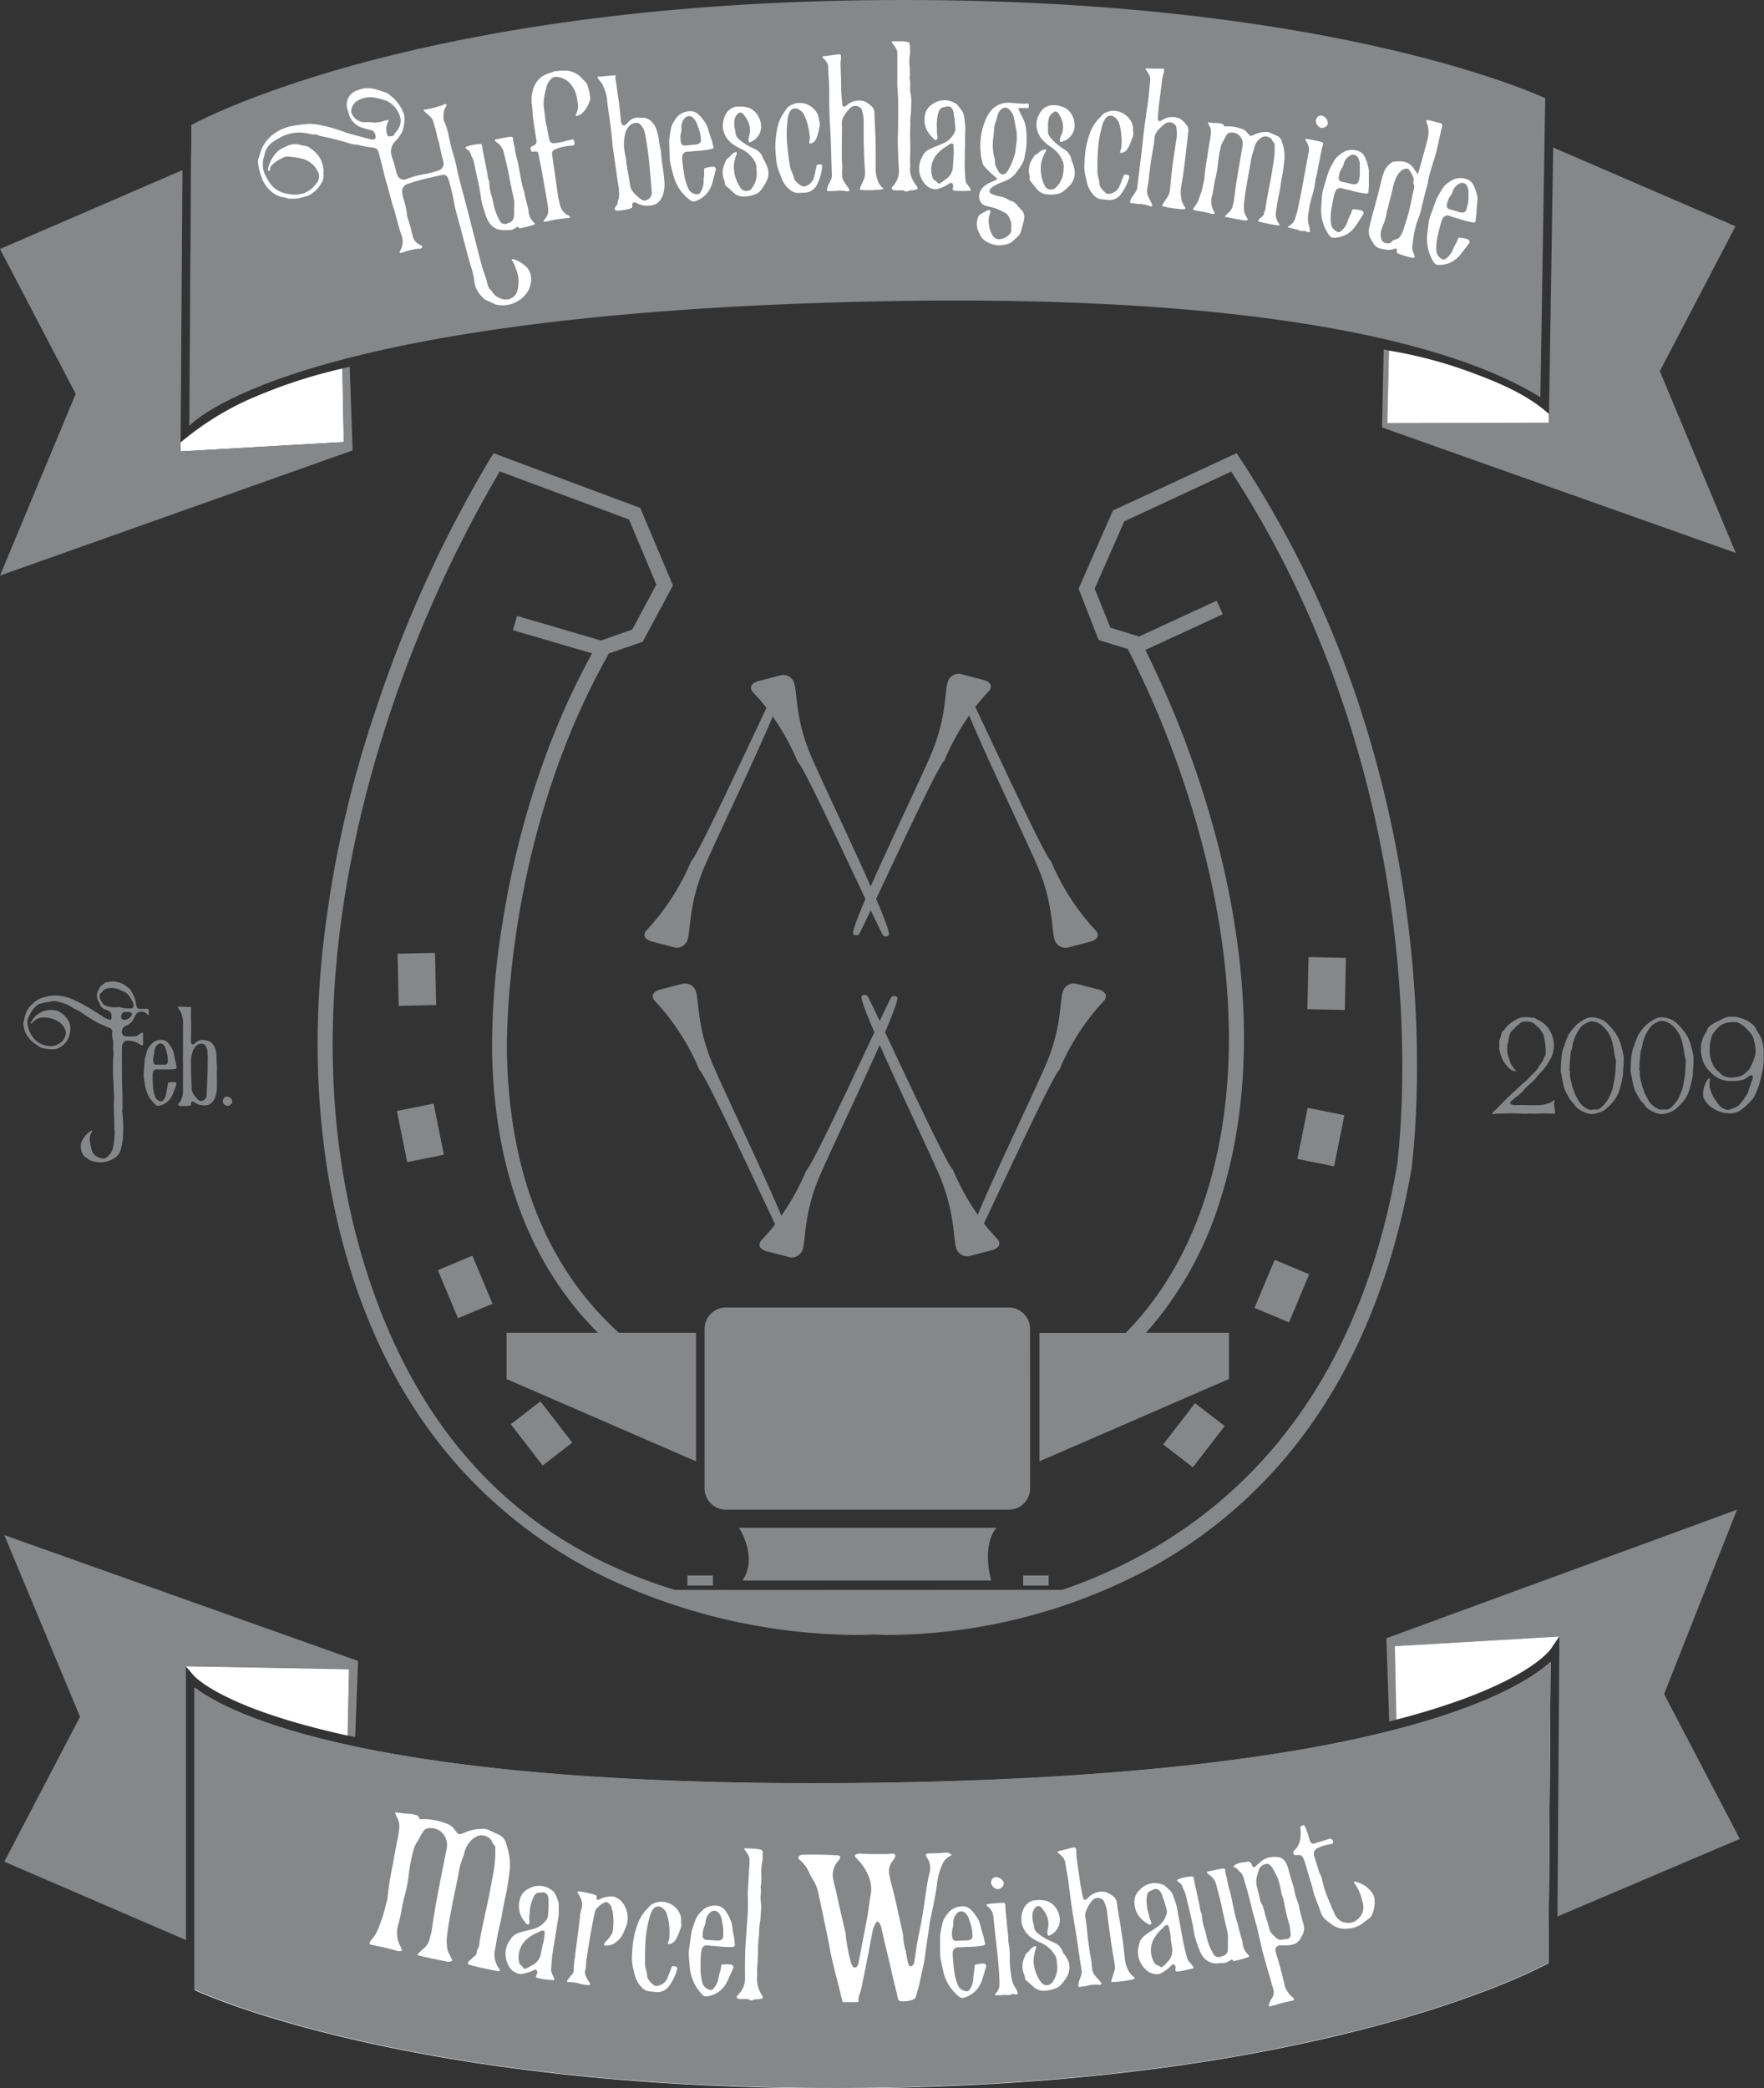 <svg xmlns="http://www.w3.org/2000/svg" viewBox="0 0 338.64 400.82"><rect x="0" y="0" width="338.64" height="400.82" fill="#333333" stroke="none"/><defs><style>.cls-1{fill:#fff;}.cls-2,.cls-3{fill:#868789;}.cls-3{fill-rule:evenodd;}</style></defs><title>Asset 1</title><g id="Layer_2" data-name="Layer 2"><g id="Layer_1-2" data-name="Layer 1"><path class="cls-1" d="M66,84.86l-31.34,1.8s0-.67,0-1.71A55.43,55.43,0,0,1,50,75.74a97.63,97.63,0,0,1,15.74-5Z"/><path class="cls-1" d="M165.87.05C81.67,1.22,41.18,21.62,36.74,24l-.4,57.78,0,0L36.76,24C41.2,21.62,81.69,1.22,165.89.05Q169.82,0,173.62,0,169.81,0,165.87.05Z"/><path class="cls-1" d="M265.62,65.34l.83.17h0l-.83-.17Z"/><path class="cls-2" d="M333.17,43.44l-35-15.12-.83,52.83-31,.07.29-13.92-1-.22-.31,15h.06v0l67.84,24.06L318.64,71.25Z"/><path class="cls-2" d="M295.71,76.25l.93-57.4C292,16.72,252.4,0,173.62,0q-3.82,0-7.75.05C81.67,1.22,41.18,21.62,36.74,24l-.4,57.78,0,0v0S54.88,60.15,168.81,57.84C260.14,56,288,71.58,295.71,76.25Z"/><path class="cls-2" d="M28.51,193.78a.13.13,0,0,0-.12-.12c-.12,0-.21,0-.32,0-.41,0-.83,0-1.27,0a.45.45,0,0,1-.5-.32,1.79,1.79,0,0,1-.18-.65,5.63,5.63,0,0,0-.32-1.21,12.37,12.37,0,0,0-.62-1.27,1.22,1.22,0,0,0-.29-.38,9.08,9.08,0,0,0-1.06-.8,3.51,3.51,0,0,0-1-.44l-.68-.15a2.85,2.85,0,0,0-1,0,3.34,3.34,0,0,1-.53.09.62.62,0,0,0-.5.18l-.65.47a.52.52,0,0,0-.21.24,4.72,4.72,0,0,0-.38.65,2.09,2.09,0,0,0-.18,1.68c.15.47.44.85.59,1.33,0,0,0,.06.06.06a1.78,1.78,0,0,0,.8.62l.68.27a.91.91,0,0,1,.56,1,2.88,2.88,0,0,1,0,.5c0,.18-.09.24-.27.21a2.88,2.88,0,0,1-1.09-.41c-.71-.47-1.41-.91-2.12-1.35A31.57,31.57,0,0,0,14.31,192a8.49,8.49,0,0,0-2.21-.74,7.05,7.05,0,0,0-3.83.24,3.87,3.87,0,0,0-1.94,1.15s-.06,0-.06.06a4.08,4.08,0,0,0-1.41,2.15c-.15.5-.27,1-.38,1.5a.37.37,0,0,0,0,.18,5.05,5.05,0,0,0,.27,1.33,5.51,5.51,0,0,0,2.15,2.62,3.57,3.57,0,0,1,.41.29,2.43,2.43,0,0,0,.88.41,8.29,8.29,0,0,0,1.89.24,2.73,2.73,0,0,0,1.3-.32c.12-.06.24-.15.35-.21a3.75,3.75,0,0,0,1.65-2.42l.09-.47a3.16,3.16,0,0,0-.27-1.94,4.44,4.44,0,0,0-1.83-1.86,1.82,1.82,0,0,0-.8-.27,5,5,0,0,0-2,.09,4.38,4.38,0,0,0-2.62,2.24c-.06.06-.15.15,0,.21s.15,0,.18-.09a1.37,1.37,0,0,0,.21-.21,2.54,2.54,0,0,1,1.27-.77,3.59,3.59,0,0,1,1.12-.09,5.31,5.31,0,0,1,2.8,1,3,3,0,0,1,1,1.41,1.58,1.58,0,0,1,.06,1,2.65,2.65,0,0,1-1.09,1.53,3.11,3.11,0,0,1-2.15.53,2.59,2.59,0,0,1-.47-.06,4.3,4.3,0,0,1-2.83-2,5.5,5.5,0,0,1-.74-2,2.45,2.45,0,0,1,0-1,7.74,7.74,0,0,1,.8-1.65,4.83,4.83,0,0,1,1.12-1.21.6.6,0,0,1,.24-.12,8,8,0,0,1,1.44-.35,6.33,6.33,0,0,0,.74-.12,2.92,2.92,0,0,1,1.59,0,1.66,1.66,0,0,0,.35.12,7.26,7.26,0,0,1,2.3,1,2.79,2.79,0,0,0,.5.29,7.26,7.26,0,0,1,1.06.56c.85.56,1.65,1.15,2.53,1.62a1.41,1.41,0,0,1,.27.18,3.3,3.3,0,0,0,.62.35l1.86.8.41.18a.77.77,0,0,1,.41.8,4.22,4.22,0,0,0,.12,1.47,3.39,3.39,0,0,1,.06,1.09,4,4,0,0,0,0,.83,5.13,5.13,0,0,1,0,1.5c-.06.5-.06,3.57,0,4,.09.83.06,1.65.12,2.47a13.22,13.22,0,0,1,0,2.42,2.62,2.62,0,0,0,0,.68c0,.65.12,3.18.09,3.86v.09a4.44,4.44,0,0,1,.06,1.09,15.47,15.47,0,0,1-.35,2.83,2.13,2.13,0,0,1-.27.65,6.06,6.06,0,0,1-.8.94,1.15,1.15,0,0,1-.91.29,3.18,3.18,0,0,1-1.27-.5,2,2,0,0,1-.8-1.15c-.12-.5-.24-1-.32-1.5a2.62,2.62,0,0,1,.29-1.83.52.52,0,0,0,.12-.29c0-.06,0-.09-.09-.12s-.06,0-.06,0a2.43,2.43,0,0,1-.44.32,5,5,0,0,0-1.39,1.74c0,.06-.06.18-.09.24a2.94,2.94,0,0,0,.24,2.18,1.33,1.33,0,0,0,.68.71.37.37,0,0,1,.27.21,1.37,1.37,0,0,0,.62.38,5.72,5.72,0,0,0,1.44.32,4.86,4.86,0,0,0,3.15-.82,2.78,2.78,0,0,0,1.18-1.68,11.44,11.44,0,0,0,.41-2.48,27.3,27.3,0,0,0-.09-4.39,2,2,0,0,1,0-.94,2.24,2.24,0,0,0,0-.44c0-1.56,0-2.42-.09-4.15,0-1.41-.06-5.63,0-7.25a1.66,1.66,0,0,1,.09-.53,1,1,0,0,1,.94-.65,3.91,3.91,0,0,1,2,.47c.18.09.32.21.5.29a.48.48,0,0,0,.21.12.22.22,0,0,0,.29-.18,1,1,0,0,0,0-.29c0-.41,0-.83,0-1.21,0-.18,0-.32,0-.5a.33.33,0,0,0-.09-.24c-.12-.09-.15,0-.24.09a2,2,0,0,0-.35.18,1.64,1.64,0,0,1-1.09.44,12.36,12.36,0,0,1-1.47,0,.83.83,0,0,1-.82-1c0-.12.06-.21.09-.32a.84.84,0,0,1,.44-.56,2.21,2.21,0,0,1,.53-.27,2.71,2.71,0,0,0,1.15-1.15c.15-.27.27-.53.41-.8a1.28,1.28,0,0,1,1.59-.56,1.34,1.34,0,0,1,.8.59c0,.06.12,0,.15,0s0,0,0-.06A4,4,0,0,0,28.51,193.78Zm-3.39,1.36a2.13,2.13,0,0,1-.65.5,1.09,1.09,0,0,1-1,0c-.09-.06-.18-.12-.18-.24a.9.9,0,0,1,.06-.68.75.75,0,0,1,.56-.47c.18,0,.32,0,.5,0a2.26,2.26,0,0,1,.62.09.38.38,0,0,1,.27.5A.7.7,0,0,1,25.12,195.14Zm.5-1.94a.47.47,0,0,1-.44.38,4.37,4.37,0,0,1-.62,0,4.23,4.23,0,0,1-1.21-.15,1.67,1.67,0,0,0-1-.06h-.18a6.08,6.08,0,0,1-1.91-.32.81.81,0,0,1-.47-.35c-.18-.24-.32-.47-.47-.71a1.46,1.46,0,0,1-.21-.8.92.92,0,0,1,.32-.65,2.73,2.73,0,0,0,.41-.41,1.55,1.55,0,0,1,.85-.41,3.93,3.93,0,0,1,2.39.32,6.35,6.35,0,0,0,.65.29,2.46,2.46,0,0,1,.85.59,6.66,6.66,0,0,1,.91,1.44A1.21,1.21,0,0,1,25.62,193.19Z"/><path class="cls-2" d="M33.52,207.72a4.64,4.64,0,0,0-1.12.09.19.19,0,0,0-.18.21,4.56,4.56,0,0,1-.12.85,4.65,4.65,0,0,0-.15.88,3,3,0,0,1-.62,1.47.39.39,0,0,1-.44.18,1.39,1.39,0,0,1-1.12-.88,7.62,7.62,0,0,1-.38-1.77c-.06-.8-.09-1.59-.09-2.36a2.55,2.55,0,0,1,.06-.47.73.73,0,0,1,.82-.65c.47.06.94,0,1.33,0a12.51,12.51,0,0,0,2.12-.06.29.29,0,0,0,.27-.35c-.09-.32-.09-.68-.18-1-.15-.56-.24-1.09-.35-1.65a2.62,2.62,0,0,0-.24-.68,6.46,6.46,0,0,0-.83-1.3,1.69,1.69,0,0,0-1.24-.62,2.71,2.71,0,0,0-1.56.41,3.61,3.61,0,0,0-.74.77,2.59,2.59,0,0,0-.56,1c-.12.41-.24.8-.32,1.21a3.47,3.47,0,0,0-.12.77c-.06.71-.09,1.38-.15,2.09a5.93,5.93,0,0,0,0,1c.09.59.18,1.15.27,1.71a6.26,6.26,0,0,0,2,3.51.7.7,0,0,0,.71.18,3.71,3.71,0,0,0,1.71-.91,4,4,0,0,0,.88-1.33c.15-.35.27-.71.41-1.09s.18-.47.27-.74A.37.37,0,0,0,33.52,207.72Zm-4-5.22a1.79,1.79,0,0,0,.12-.71,1.91,1.91,0,0,1,.65-1.3.79.79,0,0,1,1.09.06,2.11,2.11,0,0,1,.53,1.09c.06.32.18.62.24,1s.06.74.06,1.12a.57.57,0,0,1-.53.62,1.57,1.57,0,0,1-.38,0H30c-.38,0-.53-.18-.56-.56A2.93,2.93,0,0,1,29.55,202.51Z"/><path class="cls-2" d="M41.66,205v-.18a12.64,12.64,0,0,1-.09-1.83,5.78,5.78,0,0,0-.27-1.74,2.65,2.65,0,0,0-.59-1,1.73,1.73,0,0,0-.88-.47l-.47-.09a1.82,1.82,0,0,0-1.41.18,2.56,2.56,0,0,0-.53.41.7.7,0,0,1-.32.18.26.26,0,0,1-.35-.15,1.37,1.37,0,0,1-.09-.59c0-1.3.09-2.56,0-3.86v-.09c0-.56,0-1.12,0-1.68a1.47,1.47,0,0,1,.09-.71c-.06,0-.06-.06-.09-.06l-2.15-.09h-.18c-.18,0-.21.09-.12.24a2.17,2.17,0,0,0,.21.35,3.4,3.4,0,0,1,.53,1.15,5.77,5.77,0,0,1,.18,1.89V198c0,1.59,0,3.21,0,4.8a7.53,7.53,0,0,0,0,1.15c0,1.27,0,2.53,0,3.8,0,.56,0,1.09,0,1.65a4.58,4.58,0,0,1-.12,1.09c0,.21-.21.35-.24.59a.81.81,0,0,1-.29.53,2.55,2.55,0,0,0-.24.29.2.2,0,0,0,.09.29.71.71,0,0,0,.53.12c.35,0,.71,0,1,0a1.89,1.89,0,0,0,.59-.09.22.22,0,0,0,.24-.24v-.18c0-.32.09-.35.41-.32a.89.89,0,0,1,.32.18,3,3,0,0,0,1.83.53,1.8,1.8,0,0,0,1.59-.74,2.64,2.64,0,0,0,.5-.94,5.51,5.51,0,0,0,.29-1.83C41.69,207.46,41.57,206.25,41.66,205Zm-1.83,1.24c-.06,1.38-.09,2.74-.18,4.1a1.11,1.11,0,0,1-1.15,1,.9.9,0,0,1-.47-.24,5.26,5.26,0,0,1-1-1.27,1.67,1.67,0,0,1-.24-.82c0-1.15-.12-2.33-.12-3.48,0-.41,0-.8,0-1.18a6.21,6.21,0,0,1,.41-2.74,2.33,2.33,0,0,1,.85-1.06,1.38,1.38,0,0,1,1-.18.6.6,0,0,1,.41.24,2.59,2.59,0,0,1,.5,1.21c0,.29,0,.59.06.91C39.86,203.95,39.89,205.13,39.83,206.28Z"/><path class="cls-2" d="M43.42,210.52a1,1,0,0,1,1,.44,1.08,1.08,0,0,1,.15.5.44.44,0,0,1-.18.44,3.15,3.15,0,0,1-.32.27.68.68,0,0,1-.41.12,1.09,1.09,0,0,1-.8-.53.81.81,0,0,1-.06-.38A.82.82,0,0,1,43.42,210.52Z"/><path class="cls-2" d="M298.37,211.5a2.42,2.42,0,0,0,0,.8c.06.29.09.62.15.94v.35c0,.15,0,.18-.18.18a5.69,5.69,0,0,1-.71,0,14.16,14.16,0,0,0-2.24,0,10,10,0,0,1-1.33,0,1.76,1.76,0,0,0-.56,0,12.86,12.86,0,0,1-1.5,0c-1.27-.06-2.56-.06-3.86,0a6,6,0,0,1-.74,0,3,3,0,0,0-.71.12h-.09c-.06,0-.15-.06-.12-.12s0-.09.06-.15a2.19,2.19,0,0,1,.44-.47,10.35,10.35,0,0,0,1-1c.8-.82,1.62-1.62,2.45-2.39a11,11,0,0,0,1.06-1c.41-.35.8-.74,1.24-1.06a4.79,4.79,0,0,0,.56-.53,15,15,0,0,1,1.18-1.21,6.15,6.15,0,0,0,.79-.94,3.76,3.76,0,0,1,.53-.8,7.94,7.94,0,0,0,.5-.85,2.15,2.15,0,0,1,.27-.59.65.65,0,0,0,.15-.35,10.22,10.22,0,0,0-.09-2.12,11.43,11.43,0,0,0-.26-1.44,1.71,1.71,0,0,0-.47-.91c-.06-.06-.09-.09-.09-.15a1.45,1.45,0,0,0-.47-.56l-.53-.5a2.33,2.33,0,0,0-1.53-.65,3.19,3.19,0,0,0-.91.06,1.17,1.17,0,0,0-.71.41c-.18.18-.38.32-.56.47s-.21.15-.27.27a.53.53,0,0,1-.26.29,1.72,1.72,0,0,0-.71.94,5.29,5.29,0,0,0-.29,1.36.88.88,0,0,1-.06.29,1.28,1.28,0,0,0-.15.74c0,.29,0,.62,0,.91a3.75,3.75,0,0,0,.18.83c.15.47.32,1,.47,1.44a1,1,0,0,0,.21.38c.12.15.24.32.35.5a1.1,1.1,0,0,0,.35.38s.06,0,.09.06a.11.11,0,0,1-.06.18c-.06,0-.12,0-.18,0a1.61,1.61,0,0,1-.85-.38,7.17,7.17,0,0,1-1.24-1.44,5.84,5.84,0,0,1-.32-.59,13.52,13.52,0,0,1-.53-1.77,1,1,0,0,1,0-.41,8.32,8.32,0,0,0,0-.85,1.1,1.1,0,0,1,.06-.53,4.93,4.93,0,0,1,.3-.85.44.44,0,0,0,0-.21l.09-.35a.54.54,0,0,1,.32-.38.58.58,0,0,0,.27-.27,2.9,2.9,0,0,1,.74-.85,6.9,6.9,0,0,1,1.44-1,3.44,3.44,0,0,1,1.59-.47,5.18,5.18,0,0,1,1.5.12.26.26,0,0,0,.21,0,.22.22,0,0,1,.26,0,4.38,4.38,0,0,0,.8.47,5.12,5.12,0,0,1,2.71,3.42,5.34,5.34,0,0,1-.41,3.92,11.23,11.23,0,0,1-1.33,2c-.47.56-1,1.09-1.42,1.65a4.17,4.17,0,0,1-.71.74c-.47.47-1,.91-1.44,1.36a1.37,1.37,0,0,0-.21.21,3.39,3.39,0,0,1-.62.68l-.44.38-.18.18a3.29,3.29,0,0,0-.68.5l-.44.38a.65.65,0,0,0-.29.38.28.28,0,0,0,.09.29l.18.09a1.67,1.67,0,0,0,.77.12c.88-.06,1.77,0,2.65,0l1.71,0a5.94,5.94,0,0,0,1.89-.35,2.25,2.25,0,0,0,.83-.44c.12-.06.18-.15.32-.15S298.37,211.44,298.37,211.5Z"/><path class="cls-2" d="M311.69,202.81a14.39,14.39,0,0,0-.44-1.94,7.72,7.72,0,0,0-1.56-3.15c-.15-.15-.24-.32-.38-.44a9.81,9.81,0,0,0-.77-.8,3.8,3.8,0,0,0-1.77-1,3.66,3.66,0,0,0-1.38-.18,2,2,0,0,0-.8.18,7.11,7.11,0,0,0-2.92,2.36,4.5,4.5,0,0,0-.71,1.12c-.18.44-.35.88-.53,1.3a.44.44,0,0,0-.06.27.78.78,0,0,1-.15.41,1.48,1.48,0,0,0-.15.38,11.46,11.46,0,0,0-.29,1.44c-.09.88-.15,1.77-.15,2.65a1.11,1.11,0,0,0,0,.32c.18.83.32,1.65.5,2.48a4.65,4.65,0,0,0,.59,1.62c.15.29.32.59.47.88a4.06,4.06,0,0,0,.68.91,3.81,3.81,0,0,1,.59.74,1.58,1.58,0,0,0,.38.38,6.21,6.21,0,0,0,1.68.91,2.77,2.77,0,0,0,1.62.15,10.59,10.59,0,0,0,1-.29,2.88,2.88,0,0,0,1-.53,8.23,8.23,0,0,0,1.18-1.09,6.8,6.8,0,0,0,1.68-3c.06-.27.15-.56.21-.82a12.31,12.31,0,0,0,.38-2c0-.5,0-1,.09-1.47v-.83A4.91,4.91,0,0,0,311.69,202.81Zm-1.53,1.83a15.86,15.86,0,0,1-.24,2.62c-.09.5-.21,1-.29,1.5a4.42,4.42,0,0,1-.27.82c-.18.44-.35.85-.56,1.27a2.21,2.21,0,0,1-.21.35,9.94,9.94,0,0,1-1,1.21,2,2,0,0,1-1,.59.13.13,0,0,1-.15,0,.85.85,0,0,0-.47,0c-.12,0-.21,0-.32,0A1.21,1.21,0,0,1,305,213a.89.89,0,0,0-.24-.12,4,4,0,0,1-1.56-1.33c-.32-.5-.59-1.06-.88-1.59l-.09-.27a3.38,3.38,0,0,0-.27-.77,2,2,0,0,1-.15-.44,5.87,5.87,0,0,0-.24-1,5.52,5.52,0,0,1-.18-1.56.9.9,0,0,0-.09-.47.18.18,0,0,1,0-.21c.06-.41,0-.85.06-1.27l.09-1.06.09-.88c0-.06,0-.15.06-.21a7.6,7.6,0,0,0,.32-1.36,7.77,7.77,0,0,1,.74-2l.18-.35c.15-.24.32-.47.47-.71a2.81,2.81,0,0,1,.79-.77,9.31,9.31,0,0,1,1.09-.53,1.55,1.55,0,0,1,.74,0,3.21,3.21,0,0,1,1.65.8,6.15,6.15,0,0,1,2,3.45c.18.77.29,1.53.41,2.3a1.34,1.34,0,0,0,.15.59,1.68,1.68,0,0,1,.09.53C310.19,204,310.19,204.34,310.16,204.63Z"/><path class="cls-2" d="M325.1,202.81a14.4,14.4,0,0,0-.44-1.94,7.72,7.72,0,0,0-1.56-3.15c-.15-.15-.24-.32-.38-.44a9.8,9.8,0,0,0-.77-.8,3.8,3.8,0,0,0-1.77-1,3.66,3.66,0,0,0-1.38-.18,2,2,0,0,0-.8.18,7.11,7.11,0,0,0-2.92,2.36,4.49,4.49,0,0,0-.71,1.12c-.18.44-.35.88-.53,1.3a.44.44,0,0,0-.06.27.78.78,0,0,1-.15.41,1.48,1.48,0,0,0-.15.38,11.61,11.61,0,0,0-.29,1.44c-.09.88-.15,1.77-.15,2.65a1.11,1.11,0,0,0,0,.32c.18.83.32,1.65.5,2.48a4.65,4.65,0,0,0,.59,1.62c.15.29.32.59.47.88a4.06,4.06,0,0,0,.68.91,3.81,3.81,0,0,1,.59.74,1.58,1.58,0,0,0,.38.38,6.21,6.21,0,0,0,1.68.91,2.77,2.77,0,0,0,1.62.15,10.59,10.59,0,0,0,1-.29,2.87,2.87,0,0,0,1-.53,8.23,8.23,0,0,0,1.18-1.09,6.8,6.8,0,0,0,1.68-3c.06-.27.15-.56.21-.82a12.3,12.3,0,0,0,.38-2c0-.5,0-1,.09-1.47v-.83A4.91,4.91,0,0,0,325.1,202.81Zm-1.53,1.83a15.86,15.86,0,0,1-.24,2.62c-.09.5-.21,1-.29,1.5a4.41,4.41,0,0,1-.27.82c-.18.44-.35.85-.56,1.27a2.21,2.21,0,0,1-.21.35,9.92,9.92,0,0,1-1,1.21,2,2,0,0,1-1,.59.13.13,0,0,1-.15,0,.85.85,0,0,0-.47,0c-.12,0-.21,0-.32,0a1.2,1.2,0,0,1-.65-.09.89.89,0,0,0-.24-.12,4,4,0,0,1-1.56-1.33c-.32-.5-.59-1.06-.88-1.59l-.09-.27a3.38,3.38,0,0,0-.27-.77,2,2,0,0,1-.15-.44,5.87,5.87,0,0,0-.24-1,5.52,5.52,0,0,1-.18-1.56.9.9,0,0,0-.09-.47.18.18,0,0,1,0-.21c.06-.41,0-.85.06-1.27l.09-1.06.09-.88c0-.06,0-.15.06-.21a7.58,7.58,0,0,0,.32-1.36,7.77,7.77,0,0,1,.74-2l.18-.35c.15-.24.32-.47.47-.71a2.81,2.81,0,0,1,.79-.77,9.31,9.31,0,0,1,1.09-.53,1.56,1.56,0,0,1,.74,0,3.21,3.21,0,0,1,1.65.8,6.15,6.15,0,0,1,2,3.45c.18.77.29,1.53.41,2.3a1.34,1.34,0,0,0,.15.59,1.68,1.68,0,0,1,.09.53C323.59,204,323.59,204.34,323.56,204.63Z"/><path class="cls-2" d="M338.47,200.6a7.32,7.32,0,0,0-1.21-2.77.91.91,0,0,1-.15-.29,2.18,2.18,0,0,0-.56-.8,6,6,0,0,0-2.24-1.27l-.65-.18a2.2,2.2,0,0,0-.77-.12h-1a.44.44,0,0,0-.21,0,2.65,2.65,0,0,1-.62.24,2,2,0,0,0-.56.27,9.33,9.33,0,0,1-.94.47,5.7,5.7,0,0,0-1.44.91,1.27,1.27,0,0,0-.44.77,1.06,1.06,0,0,1-.12.27,5.56,5.56,0,0,0-.8,1.62,4.7,4.7,0,0,0-.24,1.56,6.35,6.35,0,0,0,.24,1.83,5.13,5.13,0,0,0,1.47,2.56c.18.18.35.32.5.5a4.92,4.92,0,0,0,3.12,1.33h1a5.54,5.54,0,0,0,1.56-.18,2.06,2.06,0,0,0,1-.5,1.78,1.78,0,0,1,.85-.41c.12,0,.21.06.21.15a1,1,0,0,1,0,.3,1.77,1.77,0,0,1-.18.68c-.12.38-.29.77-.41,1.15s-.21.65-.32,1a1.81,1.81,0,0,1-.21.41c-.32.47-.62,1-1,1.44a2.86,2.86,0,0,1-1.47,1.15c-.18.06-.35.15-.53.21a1.47,1.47,0,0,1-1.27,0,2.39,2.39,0,0,1-1.06-.74l-.71-1a6.46,6.46,0,0,1-1.06-2.39,3,3,0,0,1,0-1.36,1.44,1.44,0,0,0,0-.35c0-.06-.06-.12-.12-.06a1.29,1.29,0,0,0-.41.38,5,5,0,0,0-.77,2.8,1.77,1.77,0,0,0,.24.85,4.83,4.83,0,0,0,2,1.94,5.85,5.85,0,0,0,2.62.74,3.53,3.53,0,0,0,2.36-.62,8.72,8.72,0,0,0,1.38-1.15l.88-.94a2.11,2.11,0,0,0,.29-.41,14.58,14.58,0,0,0,1.18-3.09c.18-.65.29-1.3.44-1.92a10.65,10.65,0,0,0,.24-2.89v-.56A7.76,7.76,0,0,0,338.47,200.6Zm-1.86,3c-.18.41-.38.83-.56,1.24a1.69,1.69,0,0,1-.35.53,5.71,5.71,0,0,1-.88.8,3.15,3.15,0,0,1-1.41.59,7.14,7.14,0,0,1-1.12.09,3.6,3.6,0,0,1-1.15-.21,1.68,1.68,0,0,1-.88-.59,3.34,3.34,0,0,0-.32-.32,3.91,3.91,0,0,1-1.24-1.68,6.42,6.42,0,0,1-.47-1.68,5.81,5.81,0,0,1,0-1c0-.44,0-.85.09-1.27a7.61,7.61,0,0,1,.32-1.24,3.18,3.18,0,0,1,.56-.91l.44-.5a3.21,3.21,0,0,1,1.74-1.09,5.27,5.27,0,0,1,2-.12.84.84,0,0,1,.38.12,5,5,0,0,1,1.65,1.27,1.37,1.37,0,0,0,.21.21,3.68,3.68,0,0,1,1,1.53,8.49,8.49,0,0,1,.41,2.42A5,5,0,0,1,336.62,203.57Z"/><path class="cls-2" d="M141.86,293.28s3.75,5.57.68,10.12h47.74s-1.93-6.48,1-10.12Z"/><rect class="cls-2" x="131.97" y="302.43" width="4.89" height="1.94"/><rect class="cls-2" x="196.42" y="302.43" width="4.89" height="1.94"/><rect class="cls-2" x="224.2" y="271.91" width="10.01" height="7.19" transform="translate(-128.93 288.82) rotate(-52.37)"/><rect class="cls-2" x="249.7" y="185.23" width="10.01" height="7.19" transform="translate(60.52 439.46) rotate(-88.79)"/><rect class="cls-2" x="248.58" y="214.7" width="10.01" height="7.19" transform="translate(-10.54 423.71) rotate(-78.6)"/><rect class="cls-2" x="241.09" y="244.27" width="10.01" height="7.19" transform="translate(-77.69 378.88) rotate(-67.24)"/><rect class="cls-2" x="100.35" y="270.18" width="7.19" height="10.01" transform="translate(-146.46 120.82) rotate(-37.66)"/><rect class="cls-2" x="76.44" y="182.99" width="7.19" height="10.01" transform="translate(-3.96 1.74) rotate(-1.21)"/><rect class="cls-2" x="77.11" y="212.46" width="7.19" height="10.01" transform="translate(-41.36 20.22) rotate(-11.39)"/><rect class="cls-2" x="85.72" y="242.03" width="7.19" height="10.01" transform="translate(-88.63 53.8) rotate(-22.76)"/><path class="cls-3" d="M131.69,181c1.12-1.35.09-6.74,3.71-15,2.67-6.1,9.6-20.48,12.94-28.46a45.58,45.58,0,0,1,4.8,8.7c1,.71,8.48,16.77,13,26.33-1.5,3.5-2.47,6.07-2.37,6.68a.78.78,0,0,0,1.12.09c.13-.12,1-1.92,2.27-4.61,1.33,2.81,2.25,4.71,2.38,4.83a.78.78,0,0,0,1.12-.08c.11-.62-.91-3.29-2.47-6.92,4.49-9.53,12.08-25.82,13.09-26.54a45.53,45.53,0,0,1,4.77-8.66c3.31,7.94,10.33,22.5,13,28.65,3.62,8.28,2.59,13.68,3.71,15a2.15,2.15,0,0,0,2.39.84l4.35-1.13c2.18-.79.81-2.15.81-2.15a44.59,44.59,0,0,1-8.54-13.25c-1.13-.81-10.48-21.09-14.54-29.6a35.32,35.32,0,0,1,2.57-3s1.37-1.37-.81-2.15l-4.35-1.13a2.15,2.15,0,0,0-2.39.84c-1.12,1.36-.09,6.75-3.71,15-2.3,5.26-7.78,16.71-11.39,24.87-3.6-8.15-9-19.43-11.29-24.65-3.62-8.28-2.59-13.67-3.71-15a2.15,2.15,0,0,0-2.39-.84l-4.35,1.13c-2.18.79-.81,2.15-.81,2.15a35.28,35.28,0,0,1,2.54,2.94c-4.1,8.63-13.33,28.61-14.45,29.41a44.59,44.59,0,0,1-8.54,13.25s-1.37,1.37.81,2.15l4.35,1.13A2.14,2.14,0,0,0,131.69,181Z"/><path class="cls-3" d="M211.08,190l-4.34-1.13a2.15,2.15,0,0,0-2.39.84c-1.12,1.35-.09,6.75-3.71,15-2.66,6.1-9.6,20.48-12.94,28.46a45.5,45.5,0,0,1-4.8-8.7c-1-.71-8.48-16.76-13-26.32,1.5-3.51,2.47-6.07,2.37-6.68a.78.78,0,0,0-1.12-.09c-.13.12-1,1.92-2.27,4.61-1.33-2.81-2.25-4.71-2.38-4.83a.78.78,0,0,0-1.11.09c-.11.62.91,3.28,2.47,6.91-4.49,9.53-12.08,25.82-13.09,26.54a45.55,45.55,0,0,1-4.77,8.67c-3.31-7.94-10.33-22.51-13-28.65-3.62-8.28-2.59-13.67-3.71-15a2.15,2.15,0,0,0-2.39-.84L126.54,190c-2.18.79-.81,2.15-.81,2.15a44.5,44.5,0,0,1,8.54,13.26c1.13.81,10.48,21.08,14.53,29.6a35.23,35.23,0,0,1-2.57,3s-1.37,1.37.81,2.15l4.35,1.13a2.14,2.14,0,0,0,2.39-.84c1.12-1.35.09-6.75,3.71-15,2.3-5.27,7.78-16.71,11.39-24.87,3.6,8.15,9,19.43,11.29,24.65,3.62,8.28,2.59,13.68,3.71,15a2.14,2.14,0,0,0,2.39.84l4.35-1.13c2.18-.79.81-2.15.81-2.15a35.25,35.25,0,0,1-2.54-2.94c4.1-8.62,13.33-28.61,14.45-29.41a44.46,44.46,0,0,1,8.54-13.26S213.25,190.81,211.08,190Z"/><path class="cls-2" d="M.83,294.68l14.53,34.87L.83,357.37,35.7,372.42v-52.6L67,320.4l-.27,12.73,1.45.32.56-14.61Z"/><path class="cls-2" d="M319.46,325.19l14-35.39-67.31,24.68.54,16,1.43-.38L267.79,316l31.55-1.85v2.74l-.35,51L334,353Z"/><path class="cls-1" d="M267.78,316l.29,14.1c25.14-6.53,29.64-13.55,29.72-13.68l1.54-2.27Z"/><path class="cls-2" d="M37.37,323.94v58c4.8,2.18,46.78,20,130.76,18.8,84.2-1.16,124.68-21.56,129.13-23.95l.4-57.78c-5.91,5.4-31.75,21.78-128.67,23.19C70.65,343.64,43.4,328.58,37.37,323.94Z"/><path class="cls-1" d="M37.36,382v-58c6,4.64,33.29,19.7,131.62,18.29,96.92-1.41,122.77-17.79,128.67-23.19v0h0l-.4,57.78c-4.45,2.38-44.93,22.79-129.13,23.95-84,1.16-126-16.62-130.76-18.8h0Z"/><path class="cls-2" d="M168.13,400.76c84.2-1.16,124.68-21.56,129.13-23.95l.4-57.78h0v0c-5.91,5.4-31.75,21.78-128.67,23.19-98.33,1.41-125.59-13.65-131.62-18.29v58h0C42.17,384.14,84.15,401.92,168.13,400.76Z"/><path class="cls-2" d="M67.69,86.46l-.55-16.08-1.43.38L66,84.85l-31.34,1.8.37-54L0,47.8,14.53,75.61,0,110.49Z"/><path class="cls-1" d="M98.46,49.73a.19.19,0,0,1-.13,0s-.13.12-.07.18A6.43,6.43,0,0,1,99,51.49a6.46,6.46,0,0,1,.35,4.19,2.3,2.3,0,0,1-3.14,1.65l-.61-.26a2.53,2.53,0,0,1-1.06-1c-.12-.13-.2-.28-.31-.38a2,2,0,0,1-.61-1,14.59,14.59,0,0,0-.52-1.82,34.77,34.77,0,0,1-1-3.36c-.36-1.36-1.79-7-2.15-8.38l-1.69-6.45c-.15-.58-.32-1.21-.44-1.84-.26-1.31-.61-2.63-1-3.9-.3-1-.49-2-.72-3.05a11.13,11.13,0,0,0-.87-2.68,1,1,0,0,1-.09-.48c0-.17,0-.33,0-.46a3.2,3.2,0,0,1,.45-1.78l.09-.15a.25.25,0,0,0,0-.29.22.22,0,0,0-.23-.06,1.13,1.13,0,0,0-.34.13,20.72,20.72,0,0,1-3.06.85c-.16,0-.28,0-.44.07l-.19,0a.18.18,0,0,0,0,.3l1.12,1a2,2,0,0,1,.67,1.11c.16.62.37,1.23.53,1.86a14.2,14.2,0,0,0,.57,2.18c0,.12,0,.28.07.44.08.31.14.67.22,1,.15.71.34,1.45.53,2.19a1.22,1.22,0,0,1-.18,1,1.31,1.31,0,0,1-.79.62,19.75,19.75,0,0,1-2.57.67,18.22,18.22,0,0,0-2.89.72,5.16,5.16,0,0,0-.72.27,1.3,1.3,0,0,1-1.69-.76,8.6,8.6,0,0,1-.31-1,17.22,17.22,0,0,0-.71-2.39l-.11-.43a2.73,2.73,0,0,1,.65-2.62c.12-.16.3-.28.42-.44a9.65,9.65,0,0,0,1-1.51,1.94,1.94,0,0,0,.14-.41A10.28,10.28,0,0,0,77.66,23a3.7,3.7,0,0,0-.26-1.47A8,8,0,0,0,75,18.38a3.25,3.25,0,0,0-1.36-.76c-.41-.14-.86-.27-1.31-.41A5.76,5.76,0,0,0,69.64,17c-.39.1-.76.28-1.15.38A2.91,2.91,0,0,0,66.69,21,8.08,8.08,0,0,1,67,22a3.87,3.87,0,0,0,2.71,2.57c.37.11.76.22,1.16.32l.49.12a1,1,0,0,1,.4.27,2,2,0,0,1,.36.9.52.52,0,0,1-.59.61,5.61,5.61,0,0,1-.74-.14l-3.75-1-.77-.25A28.12,28.12,0,0,0,61,23.92a7.37,7.37,0,0,0-2-.11q-1.34.1-2.66.33a8.65,8.65,0,0,0-4.33,2,7,7,0,0,0-1.8,2.51c-.22.6-.36,1.18-.58,1.73a2.38,2.38,0,0,0-.09.94,13,13,0,0,0,.78,3,6.42,6.42,0,0,0,2,2.64,4.63,4.63,0,0,0,1.89.88,3.07,3.07,0,0,1,1.11.29.81.81,0,0,0,.29,0,2.61,2.61,0,0,0,.51,0A4.25,4.25,0,0,0,57.6,38a9.2,9.2,0,0,0,1-.28,4.29,4.29,0,0,0,.69-.22,5.65,5.65,0,0,0,2.38-2.33,2.43,2.43,0,0,0,.43-1.69,2,2,0,0,1,0-.5,5.07,5.07,0,0,0-1.84-4c-.31-.25-.63-.5-.93-.71a1.45,1.45,0,0,0-.65-.25,5.41,5.41,0,0,1-.92-.18,3.7,3.7,0,0,0-2.47.11,10.52,10.52,0,0,0-1,.47,3.9,3.9,0,0,0-1.06.73,6.4,6.4,0,0,0-1.53,2.39,3.68,3.68,0,0,0-.24,1.14.32.32,0,0,0,.12.14c.09,0,.12,0,.19-.09s.07-.18.09-.27a.94.94,0,0,1,.34-.76,6.81,6.81,0,0,1,2.46-1.56,1.63,1.63,0,0,1,.64-.08,15.29,15.29,0,0,1,2.55.37,4.59,4.59,0,0,1,3,2.2,2.1,2.1,0,0,1-.14,2.62,5.33,5.33,0,0,1-1.25,1.24,4.79,4.79,0,0,1-3.14.86c-.47,0-.95-.12-1.43-.21a4.73,4.73,0,0,1-2.68-1.5,8.27,8.27,0,0,1-1-1.48,4.91,4.91,0,0,1-.53-4.1,5.4,5.4,0,0,0,.19-.72,3.76,3.76,0,0,1,1.28-1.92,10.44,10.44,0,0,1,1.32-.84,7.58,7.58,0,0,1,4.79-1.09l.91.14a3.75,3.75,0,0,0,1.17.19c.48-.08.81.24,1.24.3a52.4,52.4,0,0,1,5.12,1.28,8.11,8.11,0,0,0,1.85.39,2.38,2.38,0,0,1,.48.08c.76.22,1.54.31,2.28.44a1.36,1.36,0,0,1,.43.05,1.11,1.11,0,0,1,.91.76l.1.39c.26,1,.56,2,.77,3,.52,2.15,1.2,4.26,1.72,6.41l.08.31a17,17,0,0,1,.71,2.39c.34,1.12.6,2.29,1,3.39a3.48,3.48,0,0,1-.28,3.23c0,.09-.08.18,0,.24a.17.17,0,0,0,.18.08l.51-.13a10.8,10.8,0,0,1,2.9-.68,1.16,1.16,0,0,1,.32,0c.27-.07.41-.19.39-.39s-.15-.25-.33-.33a2.48,2.48,0,0,1-1.53-1.89l-.06-.23a35.26,35.26,0,0,0-1-3.48L78.12,41a21.46,21.46,0,0,0-.74-3.13,5.07,5.07,0,0,1-.17-1.12,1.42,1.42,0,0,1,1.08-1.44,32.19,32.19,0,0,1,3.35-1c.63-.12,1.41-.33,2.2-.49.35-.09.75-.16,1.1-.25a.84.84,0,0,1,.94.42,3.08,3.08,0,0,1,.34.83,40.91,40.91,0,0,1,1,4.35c.13.8.37,1.56.57,2.34s.35,1.32.56,2c.33,1.25,1.74,6.78,2.18,8A14.27,14.27,0,0,1,91.06,54a4.41,4.41,0,0,0,1.19,2.64c.19.24.45.46.64.7a.54.54,0,0,0,.35.24c.51.2,1,.45,1.46.66a2.16,2.16,0,0,0,.56.23,5.68,5.68,0,0,0,6.07-2.55,4.7,4.7,0,0,0,.63-2.66,3.25,3.25,0,0,0-1-2.1A6.15,6.15,0,0,0,98.46,49.73ZM74.4,26a3.09,3.09,0,0,1,.18-2.79l0,0s0-.13,0-.16-.1-.06-.13,0a4.64,4.64,0,0,0-.71.15,5.1,5.1,0,0,1-2.59.26,6.59,6.59,0,0,0-.88,0,2.77,2.77,0,0,1-2.79-1.76,1.23,1.23,0,0,1-.05-.53,2.51,2.51,0,0,1,1.26-1.87,4.91,4.91,0,0,1,3.26-.56,16.58,16.58,0,0,1,2.06.54s.14,0,.19.07a4.85,4.85,0,0,1,2.7,3.49,3,3,0,0,1-.18,1.38A4.1,4.1,0,0,1,76,25.36c-.1.11-.2.18-.25.32-.16.5-.59.45-1,.51C74.59,26.23,74.47,26.09,74.4,26Z"/><path class="cls-1" d="M102.37,42.59a3.23,3.23,0,0,1-.91-2.12,5.15,5.15,0,0,0-.15-.79c-.26-.93-.5-1.91-.68-2.86a.7.7,0,0,0-.09-.27A18.73,18.73,0,0,1,99.95,34c-.22-1.14-.4-2.26-.67-3.39a13,13,0,0,1-.46-2.12,1.73,1.73,0,0,0-.08-.43,7.65,7.65,0,0,1-.26-1.34c0-.41-.13-.47-.54-.47l-.32.06c-.72.1-1.47.25-2.18.39l-.32.06c-.12,0-.17.2-.07.26a2.5,2.5,0,0,0,.45.4,3.33,3.33,0,0,1,1.22,1.85c.33,1.49.75,3,1,4.47.26,1.34.53,2.72.84,4.06a6.68,6.68,0,0,1,.15,2,4.72,4.72,0,0,0,0,.74,10.9,10.9,0,0,1-.07,1.12,1.34,1.34,0,0,1-.93,1.12A4.87,4.87,0,0,1,97,43a1,1,0,0,1-1-.53,1.11,1.11,0,0,1-.25-.44,10.59,10.59,0,0,1-1-2.83c-.09-.47-.18-.91-.3-1.33a9.66,9.66,0,0,1-.51-2.61,1.64,1.64,0,0,0-.21-.86c-.05-.07,0-.2-.05-.28-.08-.43-.13-.88-.22-1.31-.16-.83-.33-1.7-.5-2.52s-.31-1.58-.42-2.38a.27.27,0,0,0-.25-.24,1,1,0,0,0-.33,0,8,8,0,0,0-2.33.46c-.12,0-.18.12-.25.17.05.28.27.36.46.48a1.71,1.71,0,0,1,.6,1,2.89,2.89,0,0,0,.21.45,4.4,4.4,0,0,1,.35,1c.46,2.33,1.08,4.66,1.38,7a12.66,12.66,0,0,0,.63,2.37,10.18,10.18,0,0,0,.67,1.75,3.25,3.25,0,0,0,3,1.83,8.5,8.5,0,0,1,1.06,0,2,2,0,0,0,1-.29l.33-.19a.33.33,0,0,1,.54,0c.07.15.19.13.31.1.51-.1,1-.2,1.53-.34.35-.07.69-.22,1-.33s.29-.18.14-.32S102.42,42.62,102.37,42.59Z"/><path class="cls-1" d="M112.9,16.74a2.34,2.34,0,0,0-.64-1.16c-.24-.25-.48-.45-.68-.7a4.47,4.47,0,0,0-2.7-1.31,15.55,15.55,0,0,0-2.39.11c-.12,0-.19.07-.31.09a6,6,0,0,1-.81.29,4.44,4.44,0,0,0-2.9,2.71,7,7,0,0,0-.42,2.67c0,.57.15,1.16.17,1.77a13,13,0,0,0,.17,1.8c.14,1.12.32,2.23.51,3.38,0,.2.06.4.1.6a.86.86,0,0,1-.54.94c-.07.05-.15.07-.23.12-.39.1-.43.36-.34.66,0,.08.07.15.08.23s.12.22.32.19c.87-.14,1-.08,1.15.79s.37,1.77.52,2.68c.41,2.25.82,4.51,1.19,6.77a8.24,8.24,0,0,1,.09,1,2.2,2.2,0,0,1-.66,1.7,1,1,0,0,0-.2.24s0,.12,0,.16a.13.13,0,0,0,.14.1l.64-.1a23,23,0,0,1,4-.61h.08c.16,0,.21-.19.11-.34a.43.43,0,0,0-.32-.19,2.07,2.07,0,0,1-.5-.33,3.14,3.14,0,0,1-1.06-1.78c-.14-.59-.27-1.18-.37-1.77-.37-2.54-.72-5.13-1.1-7.72a.88.88,0,0,1,.6-1.07,10,10,0,0,1,3-.7c.69,0,.78-.21.63-.88a.22.22,0,0,1-.07-.15.3.3,0,0,0-.27-.16,9.58,9.58,0,0,1-1,.21,11.92,11.92,0,0,1-2.61.51.79.79,0,0,1-.72-.41,2.73,2.73,0,0,1-.21-.78c-.14-.59-.24-1.22-.34-1.82-.11-.39-.21-.78-.27-1.14-.12-1-.23-1.92-.34-2.83a4.8,4.8,0,0,1-.05-.81,15.55,15.55,0,0,1,.59-3.11,3.19,3.19,0,0,1,.83-1.4,1.32,1.32,0,0,1,1.15-.43,3.9,3.9,0,0,1,2.58,1.33,5.61,5.61,0,0,1,1.24,2.61c.06.4.14.83.21,1.27a3,3,0,0,1-.17,1.45c-.08.26-.16.51-.31.87a2.36,2.36,0,0,0,1.5-.77,5.65,5.65,0,0,0,1.32-2.42,1.1,1.1,0,0,0,0-.5A10.66,10.66,0,0,0,112.9,16.74Z"/><path class="cls-1" d="M126.9,29.33c0-.08,0-.16,0-.24a17.24,17.24,0,0,1-.44-2.46,7.9,7.9,0,0,0-.67-2.3,3.62,3.62,0,0,0-1-1.25,2.36,2.36,0,0,0-1.28-.48l-.65,0a2.49,2.49,0,0,0-1.88.49,3.6,3.6,0,0,0-.65.65.94.94,0,0,1-.41.3c-.23.11-.36,0-.5-.14a1.83,1.83,0,0,1-.22-.78c-.19-1.76-.34-3.48-.65-5.22,0,0,0-.08,0-.12-.1-.76-.2-1.52-.34-2.27a2,2,0,0,1,0-1c-.08,0-.09-.07-.13-.06l-2.92.26-.24,0c-.24.07-.26.16-.12.34a3,3,0,0,0,.34.44A4.64,4.64,0,0,1,116,17a7.81,7.81,0,0,1,.57,2.52c.06.48.13,1,.19,1.48.32,2.14.61,4.34.81,6.5a10.06,10.06,0,0,0,.2,1.56c.22,1.71.49,3.42.71,5.13.14.75.23,1.47.33,2.23a6.31,6.31,0,0,1,0,1.5c0,.29-.22.52-.21.84a1.12,1.12,0,0,1-.31.77,3.31,3.31,0,0,0-.27.44.28.28,0,0,0,.17.38,1,1,0,0,0,.74.07c.48-.06,1-.12,1.39-.22a2.71,2.71,0,0,0,.78-.23.29.29,0,0,0,.28-.36c0-.08,0-.16,0-.24,0-.44.05-.49.5-.51a1.19,1.19,0,0,1,.47.18,4.13,4.13,0,0,0,2.56.4,2.46,2.46,0,0,0,2-1.28,3.55,3.55,0,0,0,.51-1.36,7.45,7.45,0,0,0,.07-2.52C127.37,32.6,127,31,126.9,29.33Zm-3.14,9.17a1.22,1.22,0,0,1-.68-.23,7.18,7.18,0,0,1-1.62-1.53,2.23,2.23,0,0,1-.47-1.07c-.24-1.55-.57-3.13-.78-4.68,0-.56-.18-1.07-.25-1.59a8.47,8.47,0,0,1,.07-3.78A3.18,3.18,0,0,1,121,24a1.9,1.9,0,0,1,1.28-.41.82.82,0,0,1,.6.25,3.54,3.54,0,0,1,.89,1.55c.09.39.15.79.24,1.22.24,1.55.49,3.14.62,4.7.17,1.88.36,3.72.49,5.57A1.51,1.51,0,0,1,123.76,38.5Z"/><path class="cls-1" d="M136.87,32a6.35,6.35,0,0,0-1.5.28.27.27,0,0,0-.21.31,6.38,6.38,0,0,1,0,1.18,6.13,6.13,0,0,0-.08,1.22A4.1,4.1,0,0,1,134.4,37a.53.53,0,0,1-.57.3,1.89,1.89,0,0,1-1.64-1,10.28,10.28,0,0,1-.77-2.35c-.19-1.07-.34-2.15-.45-3.19a3.51,3.51,0,0,1,0-.65,1,1,0,0,1,1-1c.65,0,1.28-.13,1.8-.14a17.17,17.17,0,0,0,2.87-.38.39.39,0,0,0,.31-.52c-.17-.43-.22-.91-.38-1.34-.28-.74-.47-1.45-.71-2.19a3.67,3.67,0,0,0-.42-.89,8.7,8.7,0,0,0-1.3-1.64,2.3,2.3,0,0,0-1.77-.67,3.7,3.7,0,0,0-2.06.78,4.87,4.87,0,0,0-.89,1.14,3.54,3.54,0,0,0-.62,1.44c-.1.58-.21,1.11-.27,1.69a4.64,4.64,0,0,0-.05,1.06c0,1,.07,1.89.09,2.86a8,8,0,0,0,.19,1.39c.2.79.4,1.53.6,2.28a8.59,8.59,0,0,0,3.17,4.48,1,1,0,0,0,1,.14,5,5,0,0,0,2.19-1.48,5.46,5.46,0,0,0,1-1.92c.15-.5.26-1,.41-1.54.09-.33.17-.66.26-1A.5.5,0,0,0,136.87,32Zm-6.13-6.52a2.45,2.45,0,0,0,.06-1,2.59,2.59,0,0,1,.7-1.85,1.07,1.07,0,0,1,1.49-.07,2.9,2.9,0,0,1,.87,1.4c.13.43.33.81.46,1.29s.18,1,.23,1.51a.77.77,0,0,1-.63.91,2.23,2.23,0,0,1-.52.09l-.72.07-1.12.11a.7.7,0,0,1-.84-.68A4,4,0,0,1,130.74,25.45Z"/><path class="cls-1" d="M146.67,30.72a.73.73,0,0,1-.19-.38,3,3,0,0,0-1.71-1.8,11.92,11.92,0,0,1-1.43-.74,8.88,8.88,0,0,1-1.58-1.16,1.8,1.8,0,0,1-.57-1.12c0-.4-.14-.8-.16-1A5.76,5.76,0,0,1,141,23a2,2,0,0,1,.64-1.14.64.64,0,0,1,1,0,.74.74,0,0,1,.22.27,5.29,5.29,0,0,1,.89,1.54,3.83,3.83,0,0,1,.07,2.41,2,2,0,0,0-.08,1.09c0,.08.09.16.21.15a3.23,3.23,0,0,0,2.16-2.83,3.91,3.91,0,0,0-.67-2.37A3.26,3.26,0,0,0,143,20.53a4.54,4.54,0,0,0-1.3-.06l-.36,0A2.81,2.81,0,0,0,139.29,22a3.91,3.91,0,0,0-.37,1,4.39,4.39,0,0,0-.09,1.94,4.58,4.58,0,0,0,2,2.83,9.09,9.09,0,0,0,1.52.85,5.89,5.89,0,0,1,2.48,2.26,2.53,2.53,0,0,1,.39,1.42c0,.24,0,.52.06.8a4.75,4.75,0,0,1-1,3.11,1.32,1.32,0,0,1-2,0,7.08,7.08,0,0,1-1.4-4.4v-.12a9.43,9.43,0,0,1,.52-2.1s0-.12.07-.17a.2.2,0,0,0-.22-.23,2.11,2.11,0,0,0-1,.69,2.61,2.61,0,0,1-.6.57.81.81,0,0,0-.33.47c-.14.29-.27.63-.41,1a4,4,0,0,0,.08,2.58,2.1,2.1,0,0,1,.19.87.37.37,0,0,0,.14.27c.6.48,1.09,1,1.69,1.52a2.84,2.84,0,0,0,1.5.57,6.68,6.68,0,0,0,2.51-.44,2.75,2.75,0,0,0,.81-.51A9.84,9.84,0,0,0,147,35.09a3.49,3.49,0,0,0,.33-2.93A7.33,7.33,0,0,0,146.67,30.72Z"/><path class="cls-1" d="M157.5,31.56c-.16,0-.32,0-.44,0a.27.27,0,0,0-.27.22l-.1.37c-.13.61-.26,1.26-.42,1.88a2.41,2.41,0,0,1-1.64,1.7.9.9,0,0,1-.65,0,4,4,0,0,1-1.35-1.1,1,1,0,0,1-.18-.35A5.15,5.15,0,0,0,152,33a4.48,4.48,0,0,1-.4-1.43c-.22-1.2-.33-2.4-.47-3.64a21.88,21.88,0,0,1,.09-5.12,3.74,3.74,0,0,1,.41-1.35,1.15,1.15,0,0,1,1.63-.49,2.29,2.29,0,0,1,1.06,1c.14.31.27.63.41.9a13.47,13.47,0,0,1,.69,3.1,2.47,2.47,0,0,1-.06,1.21c0,.08,0,.16,0,.24s0,.12.17.11h.16a1.57,1.57,0,0,0,1-.9,8.78,8.78,0,0,0,.57-2.08,2,2,0,0,0,0-1.37.54.54,0,0,1-.05-.24,3,3,0,0,0-.61-1.62A3.89,3.89,0,0,0,154,19.79a3.5,3.5,0,0,0-2.58.66,1.7,1.7,0,0,0-.46.47c-.22.33-.45.67-.67,1a8.44,8.44,0,0,0-1,2.39,17.27,17.27,0,0,0-.44,3.81c0,.85.09,1.73.18,2.61a7.84,7.84,0,0,0,.7,2.66c.14.32.24.67.38,1a5.41,5.41,0,0,0,1.6,2.09,2.41,2.41,0,0,0,1.72.55l1.33-.07a2.7,2.7,0,0,0,2-1.36A9.78,9.78,0,0,0,157.84,32s0-.08,0-.12A.36.36,0,0,0,157.5,31.56Z"/><path class="cls-1" d="M169.41,36.05a3.59,3.59,0,0,1-1-1.66,6,6,0,0,1-.3-2.2c0-1.25,0-2.49,0-3.74,0-2-.14-4-.23-6l0-.92a1.84,1.84,0,0,0-.43-1,6.27,6.27,0,0,0-1.31-1,3.52,3.52,0,0,0-.61-.19,3.66,3.66,0,0,0-3,.88c-.16.16-.35.33-.6.22s-.21-.32-.25-.52c-.06-.88-.17-1.73-.19-2.61,0-1.57-.08-3.18-.12-4.78a4.78,4.78,0,0,1,.05-1,3,3,0,0,0,0-.85c0-.16-.09-.24-.25-.24h-.32c-.88.1-1.76.25-2.65.35a.25.25,0,0,0-.16,0c-.16,0-.2.13-.11.24.25.27.5.51.7.79A2,2,0,0,1,159,13c0,1.36.19,2.73.19,4.09,0,2.53,0,5.07.2,7.64.16,3,.19,5.95.31,8.92a1.83,1.83,0,0,1-.22.93c-.15.29-.27.57-.42.85a3,3,0,0,0-.29,1c0,.16,0,.28.25.24l1.28,0a6.26,6.26,0,0,1,2.3.06.51.51,0,0,0,.24,0,.25.25,0,0,0,.19-.37c-.29-.48-.63-.91-.92-1.38a2.1,2.1,0,0,1-.43-1.07,10.23,10.23,0,0,1,0-1.57v-.6c0-.4-.06-.8-.07-1.16,0-.6,0-1.16,0-1.77s0-1.17,0-1.77c0-1.08.06-2.17,0-3.21a2.41,2.41,0,0,1,.21-1.21,7.2,7.2,0,0,1,1.4-1.88,1.41,1.41,0,0,1,1.8-.17,1,1,0,0,1,.41.47,7.94,7.94,0,0,1,.37,1.88c0,3.3,0,6.55.25,9.85,0,.2,0,.4,0,.64a2.74,2.74,0,0,1-.25,1.13c-.23.49-.46,1-.68,1.5,0,.12-.11.24,0,.4a17.3,17.3,0,0,0,3.25,0,3.09,3.09,0,0,0,1.2-.19.14.14,0,0,0,0-.12A.29.29,0,0,0,169.41,36.05Z"/><path class="cls-1" d="M174.75,33.2a3.76,3.76,0,0,1,0-1.33,13.32,13.32,0,0,1,0-2.53c0-.68,0-1.41,0-2.09a26.16,26.16,0,0,1,0-3.06,2.89,2.89,0,0,0,0-.6c0-.56,0-1.08.08-1.61.12-.84.08-1.69.12-2.53a9.65,9.65,0,0,0-.08-1.12,7.22,7.22,0,0,1-.16-1.61,5.49,5.49,0,0,0-.08-1.61.57.57,0,0,1,0-.24,10.87,10.87,0,0,0,0-2,8.86,8.86,0,0,1,0-2.09,8.92,8.92,0,0,0,0-2.29.37.37,0,0,0-.32-.4,4.15,4.15,0,0,0-1-.16h-1.93c-.08,0-.2,0-.24.08.2.32.44.64.68,1a2,2,0,0,1,.44,1.24c0,.44,0,.93,0,1.37,0,1.41,0,2.85,0,4.26a10.33,10.33,0,0,0,.08,1.57c0,.56.08,1.12.08,1.73,0,1,0,2.09,0,3.13,0,1.37,0,2.7-.07,4.06,0,2,.09,4.06.21,6.11a4.3,4.3,0,0,1-.84,2.89,6,6,0,0,1-.44.52.29.29,0,0,0,0,.44.59.59,0,0,0,.48.2,12,12,0,0,0,1.21,0,1.25,1.25,0,0,1,.76.16.64.64,0,0,0,.6,0,1.36,1.36,0,0,1,.73-.16c.28,0,.56-.12.92-.16.32-.24.12-.48,0-.68A5.65,5.65,0,0,1,174.75,33.2Z"/><path class="cls-1" d="M185.65,35.36a1.89,1.89,0,0,1-.31-.77c-.06-1-.16-2.13-.14-3.22s0-2.13.06-3.22h0c0-1.17,0-2.33.06-3.46a6.27,6.27,0,0,0-.1-1.25c0-.36-.11-.69-.14-1a2.49,2.49,0,0,0-.34-1.05c-.28-.41-.59-.82-.86-1.18a.62.62,0,0,0-.32-.25A3.88,3.88,0,0,0,179,20a3.06,3.06,0,0,0-1.45,2.22A4.47,4.47,0,0,0,178.63,26a7.51,7.51,0,0,0,.79.78c.12.08.24.17.4,0a.31.31,0,0,0,.13-.36,1.07,1.07,0,0,0,0-.36,4.66,4.66,0,0,1-.1-1,3.72,3.72,0,0,0,0-.65,8.31,8.31,0,0,1,.16-2.21,3.6,3.6,0,0,1,.26-.88,1.08,1.08,0,0,1,.9-.75c.2,0,.44-.11.65-.15a1,1,0,0,1,1,.5,2.48,2.48,0,0,1,.27.77c0,.4.11.8.18,1.21,0,.56.1,1.09.13,1.61a1.73,1.73,0,0,1-.39,1.32,4.27,4.27,0,0,1-1.56,1.5c-1,.51-2,.81-3,1.31a2.92,2.92,0,0,0-1.14.95,6.18,6.18,0,0,0-.37.72,4.33,4.33,0,0,0-.23,3.53,5,5,0,0,0,.86,1.5,2.92,2.92,0,0,0,2.07,1,1.4,1.4,0,0,0,.4-.07,7.36,7.36,0,0,0,1.91-.85,1.72,1.72,0,0,1,.37-.23c.37-.24.6.05.64.33s0,.28,0,.44c-.13.56-.13.56.47.65a20.6,20.6,0,0,0,2.73,0,.15.15,0,0,0,.12,0c.08,0,.12-.12.09-.24A7.1,7.1,0,0,0,185.65,35.36Zm-2.6-5.16c0,.48-.06,1-.11,1.61a3,3,0,0,1-1.21,2.47c-.41.27-.74.59-1.14.82s-.41.15-.6-.05a3.88,3.88,0,0,0-.63-.49A.9.9,0,0,1,179,34a4.55,4.55,0,0,1,1.09-4.64,7.44,7.44,0,0,1,1.67-1.3l.49-.35a.71.71,0,0,1,.4-.15.31.31,0,0,1,.4.29,2,2,0,0,1,0,.48A9.5,9.5,0,0,1,183.05,30.2Z"/><path class="cls-1" d="M196.95,19.89a3,3,0,0,1-.6,0c-.92,0-1.8-.13-2.69-.17a4.24,4.24,0,0,0-3.54,1.68,7.07,7.07,0,0,0-.92,1.6,12.62,12.62,0,0,0-.93,3.58,13,13,0,0,0,.34,4.69c.2.94,2.65,2.82,2.72,2.91s.11.2-.06.32c-.62.41-2.53.77-3.13,2.35a2,2,0,0,0,.49,2.36,2.45,2.45,0,0,0,.83.36l.64.15a9.61,9.61,0,0,1,2.84,1.14,1.26,1.26,0,0,1,.62.59,3.37,3.37,0,0,1,.58,2.16,2.07,2.07,0,0,0,0,.48,1.21,1.21,0,0,1-.41.95,2.67,2.67,0,0,1-.54.42,2.23,2.23,0,0,1-1.15.43,1.4,1.4,0,0,1-1.5-.72,5.1,5.1,0,0,1-.7-2.17,3.87,3.87,0,0,1,.26-2.12c.09-.12,0-.24,0-.36s-.19-.29-.39-.18a9.79,9.79,0,0,0-1.45.78,1.11,1.11,0,0,0-.51.62,3.55,3.55,0,0,0,0,2.49c.14.33.29.62.44.95a2.92,2.92,0,0,0,1,1.09,4.87,4.87,0,0,0,4.45.49,2,2,0,0,0,.79-.48c.34-.31.67-.61,1-.92a1.92,1.92,0,0,0,.57-.94c.19-.68.34-1.31.54-2a3.11,3.11,0,0,0,.07-.6,1.75,1.75,0,0,0-.53-1.51c-.31-.34-.61-.67-.92-1.05a2.4,2.4,0,0,0-1-.69,2,2,0,0,1-.67-.27,3.79,3.79,0,0,0-1.58-.6,5.53,5.53,0,0,1-1.78-.61c-.53-.59.3-1.19,1-1.56s2-.83,2.55-1.13a5,5,0,0,0,1.38-1.22l1-1.44a4.33,4.33,0,0,0,.59-1.38l.33-1.79a17,17,0,0,0,0-3.78,6.08,6.08,0,0,0-.7-2.25c-.22-.49-.48-.95-.69-1.44,0-.08-.11-.17-.07-.28a.88.88,0,0,1,.57-.05,9.52,9.52,0,0,1,1.09,0c.24,0,.28,0,.3-.31C197.51,19.91,197.6,19.84,196.95,19.89Zm-2.06,9.44a13.36,13.36,0,0,1-1.5,3.59,1.21,1.21,0,0,1-.79.53.74.74,0,0,1-.64-.19,3.06,3.06,0,0,1-.45-.63,7.19,7.19,0,0,1-.36-.82.91.91,0,0,1-.13-.65,2.28,2.28,0,0,0-.09-.73,10.2,10.2,0,0,1-.25-4c.06-.48.13-1,.15-1.44a5,5,0,0,1,.36-1.71,7.2,7.2,0,0,0,.24-.87,5.34,5.34,0,0,1,.32-.87,2.12,2.12,0,0,1,.8-.77,1,1,0,0,1,1.16.22,3,3,0,0,1,.93,1.61c.2.89.32,1.79.52,2.68.06.48,0,.93.05,1.45C195.1,27.57,195,28.45,194.89,29.33Z"/><path class="cls-1" d="M205.83,31.07a.7.7,0,0,1-.13-.41,3,3,0,0,0-1.42-2,11.92,11.92,0,0,1-1.3-.94,8.89,8.89,0,0,1-1.39-1.39,1.79,1.79,0,0,1-.4-1.2c0-.4,0-.81,0-1a6,6,0,0,1,.19-1.52,2,2,0,0,1,.8-1,.64.64,0,0,1,1,.11.75.75,0,0,1,.18.3A5.43,5.43,0,0,1,204,23.6a3.82,3.82,0,0,1-.29,2.4,2,2,0,0,0-.24,1.07c0,.08.07.17.19.17a3.23,3.23,0,0,0,2.56-2.47,3.92,3.92,0,0,0-.31-2.44,3.27,3.27,0,0,0-2.16-1.89,4.56,4.56,0,0,0-1.27-.25l-.36,0a2.8,2.8,0,0,0-2.26,1.16,4,4,0,0,0-.51.89,4.39,4.39,0,0,0-.38,1.91,4.58,4.58,0,0,0,1.55,3.09,9,9,0,0,0,1.37,1.07A5.89,5.89,0,0,1,204,30.9a2.55,2.55,0,0,1,.18,1.46c0,.24,0,.52-.06.8a4.76,4.76,0,0,1-1.5,2.91,1.32,1.32,0,0,1-2-.31,7.07,7.07,0,0,1-.71-4.56s0-.08,0-.12a9.49,9.49,0,0,1,.83-2s.05-.12.09-.15a.2.2,0,0,0-.18-.26,2.11,2.11,0,0,0-1.12.53,2.67,2.67,0,0,1-.68.47.83.83,0,0,0-.39.41c-.18.27-.36.58-.55.89a4,4,0,0,0-.31,2.56,2.1,2.1,0,0,1,.06.89.36.36,0,0,0,.1.29c.52.56.92,1.2,1.44,1.76a2.85,2.85,0,0,0,1.39.79,6.72,6.72,0,0,0,2.54-.06,2.77,2.77,0,0,0,.87-.38,10,10,0,0,0,1.51-1.38,3.5,3.5,0,0,0,.77-2.84A7.39,7.39,0,0,0,205.83,31.07Z"/><path class="cls-1" d="M217.5,25a3,3,0,0,0-.36-1.69,3.88,3.88,0,0,0-2.35-1.89,3.5,3.5,0,0,0-2.65.26,1.69,1.69,0,0,0-.53.39c-.27.29-.54.59-.81.85a8.46,8.46,0,0,0-1.4,2.2,17.38,17.38,0,0,0-1,3.69c-.12.84-.17,1.72-.22,2.6a7.87,7.87,0,0,0,.29,2.74c.09.33.13.7.22,1a5.41,5.41,0,0,0,1.26,2.31,2.4,2.4,0,0,0,1.62.81l1.32.13a2.69,2.69,0,0,0,2.21-1,9.84,9.84,0,0,0,1.67-3.31s0-.08,0-.12a.35.35,0,0,0-.28-.39c-.16,0-.32-.07-.44-.08a.27.27,0,0,0-.3.17l-.16.35c-.22.58-.45,1.2-.71,1.79A2.4,2.4,0,0,1,213,37.2a.87.87,0,0,1-.64-.1,4,4,0,0,1-1.16-1.29,1,1,0,0,1-.12-.38,5.1,5.1,0,0,0-.23-1.32,4.41,4.41,0,0,1-.17-1.47c0-1.22,0-2.42.09-3.67a21.9,21.9,0,0,1,.87-5,3.72,3.72,0,0,1,.61-1.27,1.15,1.15,0,0,1,1.68-.23,2.3,2.3,0,0,1,.89,1.14c.09.33.18.66.27,1a13.36,13.36,0,0,1,.21,3.17,2.47,2.47,0,0,1-.24,1.19c0,.08-.06.16-.06.24s0,.12.15.13l.16,0a1.58,1.58,0,0,0,1.13-.74,8.71,8.71,0,0,0,.88-2,2,2,0,0,0,.22-1.35A.49.49,0,0,1,217.5,25Z"/><path class="cls-1" d="M226.77,22.93a3.18,3.18,0,0,0-.57-.28,3.65,3.65,0,0,0-3.13.41c-.18.14-.4.27-.62.12s-.16-.35-.17-.55c.07-.88.1-1.73.22-2.6l.61-4.75a4.62,4.62,0,0,1,.21-1,3,3,0,0,0,.15-.83c0-.16,0-.25-.21-.27l-.32,0c-.89,0-1.78,0-2.67-.06a.24.24,0,0,0-.16,0c-.17,0-.21.1-.15.23.2.31.41.58.57.88a2,2,0,0,1,.28,1.29c-.17,1.36-.23,2.73-.44,4.08-.36,2.51-.73,5-1,7.58-.3,3-.72,5.91-1.06,8.86a1.86,1.86,0,0,1-.36.89c-.19.26-.35.52-.55.78a2.93,2.93,0,0,0-.45,1c0,.16,0,.28.21.27l1.28.16a6.3,6.3,0,0,1,2.26.41.52.52,0,0,0,.23.07.25.25,0,0,0,.24-.34c-.21-.51-.48-1-.7-1.51a2.12,2.12,0,0,1-.26-1.13,10.11,10.11,0,0,1,.24-1.55q0-.3.08-.6c.05-.4.06-.8.11-1.16l.23-1.75c.07-.56.15-1.16.27-1.75.18-1.07.4-2.14.49-3.18A2.42,2.42,0,0,1,222,25.4a7.15,7.15,0,0,1,1.67-1.65,1.41,1.41,0,0,1,1.81.11,1,1,0,0,1,.34.53,7.77,7.77,0,0,1,.08,1.92c-.5,3.26-1,6.49-1.26,9.77l-.08.64a2.7,2.7,0,0,1-.42,1.08c-.3.45-.61.93-.91,1.38-.06.12-.15.22-.09.39a17.61,17.61,0,0,0,3.21.54,3.16,3.16,0,0,0,1.22,0,.15.15,0,0,0,0-.13.29.29,0,0,0-.06-.17,3.59,3.59,0,0,1-.74-1.8,6,6,0,0,1,0-2.23c.2-1.23.4-2.46.56-3.7.26-2,.47-4,.69-5.95,0-.32.08-.64.12-.92a1.85,1.85,0,0,0-.26-1.09A6.31,6.31,0,0,0,226.77,22.93Z"/><path class="cls-1" d="M246.08,27.22A1.66,1.66,0,0,0,245,26c-.35-.14-.72-.33-1.1-.48a1.56,1.56,0,0,0-1-.18,5.1,5.1,0,0,0-2.09.5c-.79.35-.79.35-1.33-.31a2,2,0,0,0-1.16-.82,8,8,0,0,0-3.06-.45.24.24,0,0,1-.34-.18c0-.21-.16-.27-.35-.31s-.35-.1-.51-.13a18.39,18.39,0,0,1-2.05-.15c-.08,0-.13.06-.11.14a2.94,2.94,0,0,1,.24.49,2.18,2.18,0,0,1,.32,1.24,11,11,0,0,1-.11,1.12c-.19,1.11-.38,2.22-.54,3.37a41.43,41.43,0,0,0-.6,4.42,1.89,1.89,0,0,1-.08.47c-.05.32-.14.59-.2.91a18,18,0,0,1-.76,2.48,4.87,4.87,0,0,1-.94,1.67.61.61,0,0,0-.12.22c-.07.15-.09.27.19.32,1,.22,2.1.36,3.15.67a1.06,1.06,0,0,0,.78,0c-.09-.18-.14-.35-.23-.53a3.64,3.64,0,0,1-.34-2.79,19,19,0,0,0,.4-2.09c.09-.51.18-1,.3-1.5a18.94,18.94,0,0,0,.45-2.57,21,21,0,0,1,.5-3.13,3.79,3.79,0,0,1,.56-1.37c.11-.18.19-.38.31-.6a3,3,0,0,1,.29-.52.77.77,0,0,1,.52-.4,2,2,0,0,1,1.91.49,2.25,2.25,0,0,1,.64,2l-.06.36c-.58,3.37-1.2,6.68-1.58,10a7.52,7.52,0,0,1-.21,1,2.41,2.41,0,0,1-.87,1.48c-.19.17-.39.38-.59.59s0,.2,0,.21l.32.05c1,.22,2.05.4,3.12.58a1.26,1.26,0,0,0,.77,0c.09-.07.14-.1.08-.19s-.24-.49-.37-.72a2.27,2.27,0,0,1-.33-1.16,4.1,4.1,0,0,1,0-1c.06-.8.16-1.6.3-2.44.28-1.83.63-3.64.95-5.47a9.74,9.74,0,0,1,.57-2.35,1.61,1.61,0,0,0,.11-.43,3.34,3.34,0,0,1,1.06-1.86,5.57,5.57,0,0,1,.55-.35,1.56,1.56,0,0,1,1.76.43c.16.23.19.56.49.7.07.05.05.17.07.3a14.7,14.7,0,0,1-.1,2.71c-.21,1.44-.45,2.86-.7,4.29-.33,1.66-.65,3.31-.91,5a1.71,1.71,0,0,1-.3,1l0,.16a.67.67,0,0,1-.31.6l-.44.41a.85.85,0,0,0-.38.55c.08.05.15.07.23.12,1.21.29,2.39.54,3.63.71l.12,0c.08,0,.14-.1.11-.18s-.09-.18-.16-.23a3,3,0,0,1-.49-2.33c.1-.59.16-1.15.26-1.75.17-1,.41-1.93.54-2.88s.31-1.82.47-2.73c.11-.63.18-1.27.25-1.92a7.9,7.9,0,0,0-.4-4S246.08,27.26,246.08,27.22Z"/><path class="cls-1" d="M253.72,27.27c-.7-.19-1.41-.33-2.12-.48-.24-.05-.48-.06-.71-.11s-.21,0-.26.07,0,.17,0,.21l.16.24a2.62,2.62,0,0,1,.4,2.22c-.44,2.29-.84,4.63-1.28,6.92-.3,1.62-.62,3.2-1,4.75-.11.31-.22.65-.33,1a2.3,2.3,0,0,1-1,1.19c-.1.06-.2.16-.29.22s-.07.15,0,.17l.43.09c.51.14,1.06.26,1.56.41a1.55,1.55,0,0,0,1,.17.66.66,0,0,1,.47.1.9.9,0,0,0,.55.12c.12,0,.17,0,.16-.17a3.33,3.33,0,0,0-.13-.93,4.22,4.22,0,0,1-.22-1.89,21.27,21.27,0,0,1,.34-2.23,19.56,19.56,0,0,1,.56-2.1,12.64,12.64,0,0,0,.43-2.09,8.24,8.24,0,0,1,.29-1.38l.15-.71c.12-.59.2-1.15.31-1.7.29-1.21.43-2.46.8-3.65A.37.37,0,0,0,253.72,27.27Z"/><path class="cls-1" d="M254.28,22.46a1,1,0,0,0-1.16-.16,1.1,1.1,0,0,0-.49,1.17,1.78,1.78,0,0,0,.49.8,1.34,1.34,0,0,0,.44.26,1.26,1.26,0,0,0,1.2-.45.64.64,0,0,0,.12-.59A1.47,1.47,0,0,0,254.28,22.46Z"/><path class="cls-1" d="M262,30.11a2.3,2.3,0,0,0-1.46-1.2,3.68,3.68,0,0,0-2.2.07,4.89,4.89,0,0,0-1.21.79,3.53,3.53,0,0,0-1.05,1.16c-.28.51-.56,1-.8,1.51a4.81,4.81,0,0,0-.39,1c-.29.92-.54,1.81-.83,2.74a8.15,8.15,0,0,0-.27,1.38c-.06.81-.11,1.58-.17,2.35a8.55,8.55,0,0,0,1.56,5.27,1,1,0,0,0,.89.45,5.08,5.08,0,0,0,2.55-.7,5.51,5.51,0,0,0,1.58-1.49c.3-.42.57-.86.88-1.33.19-.28.38-.57.58-.9a.5.5,0,0,0-.31-.81,6.39,6.39,0,0,0-1.51-.22.27.27,0,0,0-.3.22,6.33,6.33,0,0,1-.42,1.1,6.2,6.2,0,0,0-.46,1.13,4.08,4.08,0,0,1-1.27,1.77.54.54,0,0,1-.64.1A1.9,1.9,0,0,1,255.54,43a10.34,10.34,0,0,1,0-2.47c.16-1.08.37-2.15.6-3.16a3.62,3.62,0,0,1,.22-.61,1,1,0,0,1,1.29-.61c.61.22,1.26.29,1.76.44a17.09,17.09,0,0,0,2.84.57c.25,0,.49-.14.46-.39,0-.46.09-.93.07-1.39,0-.79,0-1.52,0-2.3a3.61,3.61,0,0,0-.11-1A8.77,8.77,0,0,0,262,30.11Zm-1.18,4.6a.78.78,0,0,1-.9.66,2.11,2.11,0,0,1-.52-.08l-.71-.16-1.1-.25a.69.69,0,0,1-.57-.91,4,4,0,0,1,.6-1.72,2.39,2.39,0,0,0,.37-.9,2.61,2.61,0,0,1,1.26-1.53,1.07,1.07,0,0,1,1.43.41,2.87,2.87,0,0,1,.37,1.61c0,.45,0,.88,0,1.37S261,34.19,260.86,34.7Z"/><path class="cls-1" d="M276.64,23.68l-.23-.06-1.87-.49a2.24,2.24,0,0,0-.73-.06,2.69,2.69,0,0,0,.18.75,4.59,4.59,0,0,1,.17,2.37c-.07.44-.2.91-.31,1.33-.48,1.83-1,3.61-1.5,5.43l-.08.31a.11.11,0,0,1-.22,0l-.55-.77A3,3,0,0,0,269.31,31a9.15,9.15,0,0,0-1.53,0,1.62,1.62,0,0,0-.49.12,4,4,0,0,0-1.43,1.5,10.93,10.93,0,0,0-.7,2.18q-.68,2.82-1.46,5.6c-.32,1.08-.57,2.18-.85,3.27a3,3,0,0,0,.44,2.44c.14.24.29.49.47.75a2,2,0,0,0,1.23.86,9.51,9.51,0,0,0,1,.19,3.44,3.44,0,0,0,1.47-.07c.69-.24.71-.19.69.55a.26.26,0,0,0,.18.26,19.26,19.26,0,0,0,2.5.78,1.2,1.2,0,0,0,.74,0,2.63,2.63,0,0,0-.27-1,2.62,2.62,0,0,1-.15-1.33c.06-.4.09-.81.16-1.24a19.78,19.78,0,0,1,.76-3.38,15.14,15.14,0,0,0,.74-2.22c.41-1.72.81-3.4,1.3-5.11l0-.12a15.42,15.42,0,0,1,.56-2.3c.19-.74.43-1.47.66-2.2.67-2.07,1-4.23,1.53-6.33A.43.43,0,0,0,276.64,23.68Zm-5.16,12.24c0,.12,0,.28-.06.4-.31,1.33-.57,2.64-.86,3.93s-.75,2.55-1.12,3.82a6.09,6.09,0,0,1-.69,1.36,1.4,1.4,0,0,1-.53.44c-.18.07-.36.11-.55.19a1,1,0,0,0-.5.33c-.32.41-.76.34-1.19.27a1,1,0,0,1-.79-.79,2.8,2.8,0,0,1,0-1.74,10.12,10.12,0,0,1,.55-1.44,11.6,11.6,0,0,0,.42-1.59c.07-.44.17-.83.28-1.22.31-1.21.63-2.41.91-3.63a9.32,9.32,0,0,1,.72-2.26,4.62,4.62,0,0,1,.78-1.08,1.77,1.77,0,0,1,1.14-.54.52.52,0,0,1,.46.16,5.74,5.74,0,0,1,.92,1.73,1.3,1.3,0,0,1,0,.54,1,1,0,0,0,.1.73C271.51,35.63,271.47,35.79,271.48,35.92Z"/><path class="cls-1" d="M282.92,35.66a2.3,2.3,0,0,0-1.38-1.28,3.68,3.68,0,0,0-2.2-.06,4.88,4.88,0,0,0-1.26.72,3.52,3.52,0,0,0-1.12,1.1c-.31.49-.61,1-.88,1.46a4.57,4.57,0,0,0-.45,1c-.35.9-.65,1.78-1,2.69a7.82,7.82,0,0,0-.35,1.36c-.11.81-.21,1.57-.3,2.34a8.55,8.55,0,0,0,1.25,5.35,1,1,0,0,0,.86.5,5.07,5.07,0,0,0,2.59-.55,5.47,5.47,0,0,0,1.66-1.4c.33-.41.62-.83,1-1.27.21-.27.41-.55.63-.86a.5.5,0,0,0-.26-.83,6.34,6.34,0,0,0-1.5-.31.27.27,0,0,0-.31.2,6.37,6.37,0,0,1-.48,1.07,6.1,6.1,0,0,0-.53,1.1,4.11,4.11,0,0,1-1.37,1.69.54.54,0,0,1-.65.06,1.89,1.89,0,0,1-1.13-1.59,10.28,10.28,0,0,1,.17-2.46c.23-1.07.49-2.12.78-3.12a3.28,3.28,0,0,1,.26-.59,1,1,0,0,1,1.33-.54c.6.26,1.24.36,1.73.54a17,17,0,0,0,2.8.73.39.39,0,0,0,.48-.36c0-.46.14-.92.15-1.38,0-.79.11-1.52.17-2.3a3.58,3.58,0,0,0,0-1A8.86,8.86,0,0,0,282.92,35.66Zm-1,1.67c0,.45,0,.88-.06,1.36s-.2,1-.35,1.49a.78.78,0,0,1-.93.61,2.06,2.06,0,0,1-.51-.11l-.69-.2-1.08-.31a.7.7,0,0,1-.52-.95,4,4,0,0,1,.7-1.68,2.41,2.41,0,0,0,.42-.88,2.6,2.6,0,0,1,1.34-1.45,1.07,1.07,0,0,1,1.41.49A2.87,2.87,0,0,1,281.89,37.33Z"/><path class="cls-1" d="M97.2,354.07a2.53,2.53,0,0,0-1.54-1.92c-.52-.23-1.08-.52-1.65-.76a2.42,2.42,0,0,0-1.55-.31,7.67,7.67,0,0,0-3.18.68c-1.21.5-1.21.5-2-.52A3,3,0,0,0,85.55,350a12,12,0,0,0-4.62-.8.36.36,0,0,1-.5-.29c-.06-.32-.23-.42-.53-.48s-.52-.17-.77-.21a28.39,28.39,0,0,1-3.1-.31c-.12,0-.2.09-.16.22a3.91,3.91,0,0,1,.34.75,3.34,3.34,0,0,1,.44,1.89,15.35,15.35,0,0,1-.22,1.7c-.33,1.66-.66,3.33-.95,5.08a64.09,64.09,0,0,0-1.08,6.67,2.7,2.7,0,0,1-.14.71c-.1.48-.24.88-.34,1.36A27.45,27.45,0,0,1,72.7,370a7.51,7.51,0,0,1-1.49,2.49.82.82,0,0,0-.19.33c-.11.23-.15.41.27.49,1.54.37,3.16.63,4.74,1.13a1.67,1.67,0,0,0,1.18,0c-.13-.27-.21-.54-.34-.81a5.55,5.55,0,0,1-.4-4.24,29,29,0,0,0,.69-3.15c.16-.77.3-1.55.51-2.25a28.24,28.24,0,0,0,.77-3.88,31.46,31.46,0,0,1,.87-4.73,5.71,5.71,0,0,1,.9-2c.18-.28.3-.56.49-.9a4.92,4.92,0,0,1,.47-.77A1.15,1.15,0,0,1,82,351a3.08,3.08,0,0,1,2.88.82,3.43,3.43,0,0,1,.88,3c0,.18-.07.36-.11.54-1,5.07-2.06,10.07-2.76,15.14a12.81,12.81,0,0,1-.36,1.48,3.71,3.71,0,0,1-1.37,2.21,12.47,12.47,0,0,0-.92.87c-.08.11-.06.3.06.32l.48.1c1.54.37,3.09.68,4.71,1a1.87,1.87,0,0,0,1.17,0c.14-.09.21-.14.12-.28-.18-.35-.34-.75-.53-1.1a3.48,3.48,0,0,1-.45-1.77,6.26,6.26,0,0,1,0-1.48c.13-1.21.3-2.42.54-3.68.49-2.76,1.09-5.49,1.64-8.24a14.69,14.69,0,0,1,.94-3.53,2.38,2.38,0,0,0,.19-.64,5,5,0,0,1,1.67-2.77,7,7,0,0,1,.84-.52,2.35,2.35,0,0,1,2.65.71c.24.35.27.86.71,1.07.11.08.07.26.1.45a22.59,22.59,0,0,1-.25,4.11c-.37,2.16-.79,4.31-1.22,6.45-.56,2.5-1.12,5-1.57,7.58a2.5,2.5,0,0,1-.5,1.57c0,.06,0,.18,0,.24a1,1,0,0,1-.49.89l-.68.62a1.26,1.26,0,0,0-.59.81c.11.08.22.1.33.19a55.45,55.45,0,0,0,5.47,1.21l.18,0c.12,0,.21-.15.18-.27a1.52,1.52,0,0,0-.24-.36,4.53,4.53,0,0,1-.66-3.54c.18-.9.28-1.75.46-2.64.29-1.49.7-2.9.92-4.34s.54-2.75.82-4.12c.19-.95.32-1.92.45-2.89a11.92,11.92,0,0,0-.46-6.1C97.23,354.2,97.18,354.12,97.2,354.07Z"/><path class="cls-1" d="M106.42,363.31a.62.62,0,0,0-.28-.29,3.93,3.93,0,0,0-4.54-.52,3.11,3.11,0,0,0-1.77,2,4.54,4.54,0,0,0,.54,3.89,7,7,0,0,0,.68.89c.11.11.22.2.4.11a.31.31,0,0,0,.18-.34,1.26,1.26,0,0,0,0-.37,4.75,4.75,0,0,1,0-1.06,3.49,3.49,0,0,0,.06-.65,8.33,8.33,0,0,1,.48-2.19,3.36,3.36,0,0,1,.38-.85,1.1,1.1,0,0,1,1-.62c.21,0,.46,0,.67-.05a1,1,0,0,1,.93.64,2.64,2.64,0,0,1,.16.81,12.27,12.27,0,0,0,0,1.24c-.05.57-.05,1.1-.1,1.63a1.74,1.74,0,0,1-.57,1.27,4.35,4.35,0,0,1-1.77,1.28c-1.09.37-2.15.52-3.24.89a3,3,0,0,0-1.28.79,6.19,6.19,0,0,0-.48.67,4.39,4.39,0,0,0-.73,3.51,5.11,5.11,0,0,0,.65,1.63,3,3,0,0,0,1.94,1.3,1.57,1.57,0,0,0,.42,0,7.47,7.47,0,0,0,2-.58,2.11,2.11,0,0,1,.4-.18c.4-.19.6.13.59.43s-.09.28-.11.44c-.21.55-.21.55.38.72a19.58,19.58,0,0,0,2.75.36.14.14,0,0,0,.13,0c.08,0,.14-.1.12-.22a7.75,7.75,0,0,0-.42-1,1.86,1.86,0,0,1-.2-.81c.09-1.06.14-2.17.31-3.25s.34-2.13.52-3.22h0l.56-3.46a6.52,6.52,0,0,0,.08-1.26c0-.37,0-.7,0-1.07a2.58,2.58,0,0,0-.19-1.11C106.9,364.17,106.64,363.72,106.42,363.31Zm-1.88,8.12a9.71,9.71,0,0,1-.34,1.85c-.12.48-.21,1-.34,1.6a3.08,3.08,0,0,1-1.56,2.31c-.45.21-.82.49-1.26.66s-.43.09-.6-.14a3.75,3.75,0,0,0-.57-.58.93.93,0,0,1-.24-.58,4.62,4.62,0,0,1,1.75-4.51,7.52,7.52,0,0,1,1.86-1.07l.54-.28a.7.7,0,0,1,.43-.1.32.32,0,0,1,.36.35A2.16,2.16,0,0,1,104.54,371.43Z"/><path class="cls-1" d="M118.15,364.21a.81.81,0,0,0-.52-.15,5.09,5.09,0,0,0-2.62.57c-.27.17-.46,0-.49-.31,0,0,0-.12,0-.2,0-.25-.12-.34-.36-.41a19.43,19.43,0,0,0-2.64-.58,1,1,0,0,0-.62,0c-.07.2.08.34.18.47a7.65,7.65,0,0,1,.55,1.19,2.6,2.6,0,0,1,0,1.61,7.43,7.43,0,0,0-.32,1.86c-.08.69-.17,1.37-.26,2.05-.23,1.87-.47,3.69-.7,5.55a14.25,14.25,0,0,0-.21,2.28,1.44,1.44,0,0,1-.42,1l-.73.89a.64.64,0,0,0-.11.24c-.06.12,0,.2.06.21l.28,0a7.06,7.06,0,0,1,2.25.37c.44.1.89.15,1.33.21a.7.7,0,0,0,.29,0c.12,0,.23-.18.16-.27a.36.36,0,0,0-.09-.26,5.1,5.1,0,0,1-.71-1.24,1.9,1.9,0,0,1-.12-1,4.93,4.93,0,0,0,.18-1.09,5.64,5.64,0,0,1,.14-1.42c.29-2,.63-4,1-6,.16-.93.35-1.8.55-2.72a1.41,1.41,0,0,1,.52-.88,4.3,4.3,0,0,1,1.4-1,.5.5,0,0,1,.57.07,1.41,1.41,0,0,1,.64.74,11.64,11.64,0,0,1,.31,1.15,12.52,12.52,0,0,1,0,3.53,1.18,1.18,0,0,1-.25.63,5.65,5.65,0,0,1-1,1.31,1.09,1.09,0,0,0-.42.69.15.15,0,0,0,.14.18,1.7,1.7,0,0,1,.45,0,2.6,2.6,0,0,0,1.37-.44,4.63,4.63,0,0,0,1.9-2.35c.06-.16.12-.31.18-.43a4.81,4.81,0,0,0-.44-4.95A3.23,3.23,0,0,0,118.15,364.21Z"/><path class="cls-1" d="M130.75,368.82a3,3,0,0,0-.36-1.71A3.94,3.94,0,0,0,128,365.2a3.57,3.57,0,0,0-2.69.27,1.78,1.78,0,0,0-.54.4c-.28.3-.55.6-.82.86a8.42,8.42,0,0,0-1.4,2.24,17.05,17.05,0,0,0-1,3.75c-.12.85-.17,1.74-.22,2.64a8,8,0,0,0,.3,2.77c.09.34.13.71.23,1a5.44,5.44,0,0,0,1.29,2.33,2.44,2.44,0,0,0,1.64.82l1.34.13a2.73,2.73,0,0,0,2.23-1.05A9.91,9.91,0,0,0,130,378s0-.08,0-.12a.36.36,0,0,0-.29-.39c-.16,0-.32-.07-.44-.08a.27.27,0,0,0-.3.18l-.16.35c-.22.59-.45,1.23-.71,1.82a2.44,2.44,0,0,1-1.9,1.45.88.88,0,0,1-.64-.11,4.08,4.08,0,0,1-1.19-1.3,1.09,1.09,0,0,1-.12-.38,5.1,5.1,0,0,0-.24-1.34,4.49,4.49,0,0,1-.18-1.49c0-1.23,0-2.45.08-3.71a21.85,21.85,0,0,1,.87-5.11,3.74,3.74,0,0,1,.61-1.29,1.17,1.17,0,0,1,1.71-.25,2.31,2.31,0,0,1,.91,1.15c.09.34.18.67.28,1a13.6,13.6,0,0,1,.22,3.21,2.58,2.58,0,0,1-.24,1.21c0,.08-.05.15-.06.23s0,.13.15.14h.16a1.6,1.6,0,0,0,1.14-.74,9.33,9.33,0,0,0,.89-2,2.07,2.07,0,0,0,.21-1.37A.53.53,0,0,1,130.75,368.82Z"/><path class="cls-1" d="M140.55,369.69a3.61,3.61,0,0,0-.26-1,8.86,8.86,0,0,0-1-1.87,2.31,2.31,0,0,0-1.65-1,3.72,3.72,0,0,0-2.19.42,5,5,0,0,0-1.09,1,3.55,3.55,0,0,0-.86,1.33c-.2.56-.4,1.07-.56,1.64a4.55,4.55,0,0,0-.24,1c-.15,1-.26,1.9-.41,2.88a8.74,8.74,0,0,0-.05,1.43c.06.82.14,1.6.2,2.38a8.71,8.71,0,0,0,2.39,5,1,1,0,0,0,1,.31,5.11,5.11,0,0,0,2.44-1.1,5.38,5.38,0,0,0,1.34-1.75c.24-.47.43-1,.67-1.47.15-.32.29-.63.44-1a.51.51,0,0,0-.44-.77,6.68,6.68,0,0,0-1.56,0c-.16,0-.25.11-.26.27a6.49,6.49,0,0,1-.25,1.17,6.33,6.33,0,0,0-.28,1.21,4.21,4.21,0,0,1-1,2,.55.55,0,0,1-.63.2,1.93,1.93,0,0,1-1.46-1.33,10.59,10.59,0,0,1-.36-2.48c0-1.1,0-2.2.1-3.26a4,4,0,0,1,.13-.65,1,1,0,0,1,1.2-.81c.65.13,1.3.09,1.83.17a17.17,17.17,0,0,0,2.93.12.4.4,0,0,0,.4-.46c-.09-.46-.06-.94-.15-1.4C140.73,371.21,140.66,370.47,140.55,369.69Zm-1.73,2a.79.79,0,0,1-.79.81,2.28,2.28,0,0,1-.53,0l-.73-.05-1.14-.08a.71.71,0,0,1-.72-.83,4.1,4.1,0,0,1,.33-1.81,2.47,2.47,0,0,0,.23-1,2.62,2.62,0,0,1,1-1.72,1.08,1.08,0,0,1,1.5.18,3,3,0,0,1,.63,1.56c.05.45.19.87.23,1.36S138.86,371.12,138.82,371.65Z"/><path class="cls-1" d="M145.38,380.52a3.46,3.46,0,0,1,0-1.35,13,13,0,0,1,.08-2.56c0-.69.07-1.42.06-2.12a27.15,27.15,0,0,1,.19-3.1,2.87,2.87,0,0,0,0-.61c.07-.57.05-1.1.16-1.62.16-.85.16-1.71.24-2.56a11.43,11.43,0,0,0,0-1.14,7,7,0,0,1-.09-1.64,5.47,5.47,0,0,0,0-1.63.58.58,0,0,1,.05-.24,11,11,0,0,0,.09-2,9.38,9.38,0,0,1,.1-2.12,8.65,8.65,0,0,0,.15-2.31.37.37,0,0,0-.31-.42,4.29,4.29,0,0,0-1-.21l-2-.09c-.08,0-.2,0-.25.07.19.33.42.67.65,1a2,2,0,0,1,.39,1.28c0,.45,0,.94-.06,1.38-.07,1.43-.18,2.89-.25,4.31a10.82,10.82,0,0,0,0,1.59c0,.57,0,1.14,0,1.75,0,1.06-.1,2.12-.19,3.17-.07,1.38-.17,2.73-.28,4.11-.1,2.08-.11,4.12-.08,6.2a4.37,4.37,0,0,1-1,2.89,5.79,5.79,0,0,1-.47.51.28.28,0,0,0-.06.44.6.6,0,0,0,.48.23c.41,0,.82,0,1.22,0a1.25,1.25,0,0,1,.76.2.65.65,0,0,0,.61,0,1.43,1.43,0,0,1,.74-.13c.29,0,.58-.1.94-.12.34-.23.15-.48,0-.69A5.66,5.66,0,0,1,145.38,380.52Z"/><path class="cls-1" d="M178.39,355.78c-.71.08-.78.21-.45.8a3.44,3.44,0,0,1,.53,2.87,15.44,15.44,0,0,0-.42,1.91c-.35,2.16-.63,4.32-1,6.56s-.89,4.21-1.17,6.3c-.11.79-.23,1.5-.34,2.29a1.13,1.13,0,0,1-.38.79.4.4,0,0,1-.66-.05,3.34,3.34,0,0,1-.28-.85c-.14-.65-.22-1.3-.37-2a9.62,9.62,0,0,1-.44-2.34,8.42,8.42,0,0,0-.16-1.24c-.58-2.61-1.15-5.14-1.74-7.75a28.79,28.79,0,0,1-.79-3.25,3.17,3.17,0,0,1,.72-2.7,2.4,2.4,0,0,0,.44-.79.38.38,0,0,0-.27-.45,1,1,0,0,0-.59-.05,3.79,3.79,0,0,1-.85.08c-1,0-2,0-3,0-.66-.05-1.25,0-1.9-.09a1.83,1.83,0,0,0-1.17.29c0,.39.34.58.54.84a9.27,9.27,0,0,1,2,3,6.16,6.16,0,0,1,.48,3.91,14.48,14.48,0,0,0-.23,1.58c-.17,1-.28,2-.45,2.88-.36,1.84-.7,3.68-1.06,5.52-.18.92-.35,1.84-.52,2.69a2.22,2.22,0,0,1-.31.92c-.26.27-.58.34-.79.08a2,2,0,0,1-.41-.84,33.72,33.72,0,0,1-1-5.21c0-.13,0-.19,0-.32-.65-2.73-1.3-5.53-1.89-8.33a18.4,18.4,0,0,1-.58-2.53,4,4,0,0,1,.73-2.7,3.83,3.83,0,0,1,.51-.6c.31-.53.17-.86-.41-.84-2.22-.15-4.45-.17-6.67-.12a.8.8,0,0,0-.39.08.68.68,0,0,0-.38.53c-.05.2.14.26.28.39a6.77,6.77,0,0,1,1.75,2.32,7.53,7.53,0,0,0,.75,1.42,7.61,7.61,0,0,1,1,2.4c.22,1,.44,2,.66,3.06.58,2.73,1.17,5.54,1.68,8.27s1.37,5.6,2,8.33c.08.39.21.78.29,1.17s.2.32.46.32c.65,0,1.37,0,2.09,0,.2,0,.39.06.59-.14a1.71,1.71,0,0,1,0-.59,2,2,0,0,1,.12-.59,10.3,10.3,0,0,0,.55-2c.71-3.42,1.36-6.77,2-10.18a4.81,4.81,0,0,1,.88-2,1.45,1.45,0,0,1,.33.19,2.55,2.55,0,0,1,.55,1.3c.22.91.43,1.89.65,2.86.5,2,1,4.1,1.44,6.12.35,1.43.72,2.86,1,4.22.14.52.21.58.66.64a5.48,5.48,0,0,0,2.09-.24,1.09,1.09,0,0,0,.77-.73c.18-.66.36-1.32.54-1.91.24-1.12.47-2.17.71-3.29a24,24,0,0,0,.53-3c.28-2,.57-3.94.85-5.9.3-1.65.71-3.29,1-4.93.17-1,.35-2,.46-3.08a12.78,12.78,0,0,1,.91-3.09,3.2,3.2,0,0,1,1.59-1.74c.13-.07.2-.14.19-.26-.53-.32-.53-.38-1.12-.37C180.42,355.74,179.37,355.76,178.39,355.78Z"/><path class="cls-1" d="M188.84,376.92a6.37,6.37,0,0,0-1.54.21.27.27,0,0,0-.23.3,6.1,6.1,0,0,1-.09,1.19,6.41,6.41,0,0,0-.13,1.24,4.16,4.16,0,0,1-.73,2.09.54.54,0,0,1-.59.28,1.92,1.92,0,0,1-1.62-1.12,10.31,10.31,0,0,1-.68-2.41c-.15-1.09-.26-2.19-.32-3.25a3.11,3.11,0,0,1,0-.65,1,1,0,0,1,1.08-1c.66,0,1.3-.08,1.84-.07a17.11,17.11,0,0,0,2.92-.27.39.39,0,0,0,.34-.51c-.15-.44-.18-.93-.33-1.37-.25-.76-.42-1.49-.63-2.25a3.49,3.49,0,0,0-.38-.92,8.89,8.89,0,0,0-1.25-1.72,2.33,2.33,0,0,0-1.77-.75,3.74,3.74,0,0,0-2.12.7,5,5,0,0,0-1,1.13,3.65,3.65,0,0,0-.69,1.43c-.13.58-.25,1.12-.34,1.7a5,5,0,0,0-.1,1.06c0,1,0,1.93,0,2.9a8.6,8.6,0,0,0,.13,1.42c.17.8.34,1.57.51,2.33a8.66,8.66,0,0,0,3,4.67,1,1,0,0,0,1,.18,5.1,5.1,0,0,0,2.28-1.41,5.5,5.5,0,0,0,1.11-1.91c.18-.5.31-1,.48-1.54.1-.33.2-.67.3-1A.5.5,0,0,0,188.84,376.92Zm-5.94-6.86a2.53,2.53,0,0,0,.1-1,2.62,2.62,0,0,1,.78-1.85,1.09,1.09,0,0,1,1.51,0,2.88,2.88,0,0,1,.82,1.46c.11.45.3.84.41,1.32s.14,1,.18,1.54a.78.78,0,0,1-.68.9,2.11,2.11,0,0,1-.53.07l-.73,0-1.14.07c-.53,0-.75-.2-.82-.73A4,4,0,0,1,182.9,370.06Z"/><path class="cls-1" d="M195,381.68a4.24,4.24,0,0,1-.77-1.78,22.28,22.28,0,0,1-.31-2.27,19.92,19.92,0,0,1-.07-2.2,12.41,12.41,0,0,0-.18-2.15,8.13,8.13,0,0,1-.12-1.43c0-.24,0-.48-.07-.73-.05-.61-.14-1.17-.19-1.74-.07-1.26-.3-2.51-.29-3.78a.38.38,0,0,0-.44-.33c-.74,0-1.46.08-2.2.14-.25,0-.49.08-.73.1-.08,0-.2.06-.24.14s.05.16.1.2l.22.19a2.67,2.67,0,0,1,1,2c.24,2.35.53,4.74.77,7.09.18,1.67.32,3.29.38,4.92,0,.33,0,.7,0,1.06a2.34,2.34,0,0,1-.61,1.44c-.08.09-.15.22-.22.3s0,.17.05.16l.45,0c.54,0,1.1-.05,1.63-.06a1.56,1.56,0,0,0,1.05-.13.66.66,0,0,1,.49,0,.92.92,0,0,0,.57,0c.12,0,.16-.1.1-.21A3.32,3.32,0,0,0,195,381.68Z"/><path class="cls-1" d="M191.71,360.44a1,1,0,0,0-1.17.18,1.12,1.12,0,0,0-.13,1.28,1.77,1.77,0,0,0,.71.63,1.4,1.4,0,0,0,.5.12,1.27,1.27,0,0,0,1-.79.64.64,0,0,0,0-.61A1.48,1.48,0,0,0,191.71,360.44Z"/><path class="cls-1" d="M204.21,375a.74.74,0,0,1-.21-.39,3,3,0,0,0-1.79-1.77,13.45,13.45,0,0,1-1.47-.71A9.2,9.2,0,0,1,199.1,371a1.78,1.78,0,0,1-.61-1.12c0-.4-.17-.8-.2-1a6.12,6.12,0,0,1-.08-1.55,2,2,0,0,1,.61-1.18.66.66,0,0,1,1-.07.75.75,0,0,1,.23.26,5.58,5.58,0,0,1,.95,1.54,3.88,3.88,0,0,1,.14,2.45,2.24,2.24,0,0,0,0,1.11c0,.07.1.15.22.14a3.28,3.28,0,0,0,2.1-2.93,4,4,0,0,0-.75-2.38,3.32,3.32,0,0,0-2.5-1.49,4.54,4.54,0,0,0-1.31,0l-.37,0a2.84,2.84,0,0,0-2,1.57,4.11,4.11,0,0,0-.34,1,4.46,4.46,0,0,0,0,2,4.63,4.63,0,0,0,2.11,2.8,9,9,0,0,0,1.57.81,6,6,0,0,1,2.57,2.22,2.55,2.55,0,0,1,.44,1.42c0,.25.06.53.09.81a4.81,4.81,0,0,1-1,3.18,1.33,1.33,0,0,1-2,.06,7.18,7.18,0,0,1-1.55-4.43s0-.08,0-.12a9.75,9.75,0,0,1,.47-2.14s0-.12.06-.17a.2.2,0,0,0-.23-.22,2.12,2.12,0,0,0-1,.73,2.74,2.74,0,0,1-.59.6.81.81,0,0,0-.32.48c-.13.3-.26.64-.39,1a4.08,4.08,0,0,0,.16,2.6,2.21,2.21,0,0,1,.22.88.4.4,0,0,0,.15.28c.63.46,1.14,1,1.76,1.49a2.89,2.89,0,0,0,1.54.53,6.84,6.84,0,0,0,2.53-.52,3,3,0,0,0,.8-.54,10.36,10.36,0,0,0,1.25-1.66,3.56,3.56,0,0,0,.25-3A7.89,7.89,0,0,0,204.21,375Z"/><path class="cls-1" d="M217.69,379.52a3.66,3.66,0,0,1-1.21-1.55,6,6,0,0,1-.56-2.18c-.14-1.25-.28-2.51-.46-3.76-.29-2-.61-4-.95-6,0-.32-.09-.64-.13-.93a1.85,1.85,0,0,0-.56-1,6.58,6.58,0,0,0-1.44-.86,3.64,3.64,0,0,0-.64-.11,3.72,3.72,0,0,0-2.95,1.25c-.14.18-.32.37-.58.29s-.25-.29-.32-.49c-.17-.88-.37-1.71-.5-2.6-.23-1.57-.46-3.19-.69-4.8a5,5,0,0,1-.07-1.06,3,3,0,0,0-.08-.86c-.06-.15-.12-.23-.28-.2l-.33,0c-.87.21-1.74.46-2.62.66a.28.28,0,0,0-.16.06c-.15.07-.18.16-.09.26.28.25.56.45.8.7a2.12,2.12,0,0,1,.62,1.18c.2,1.38.52,2.72.67,4.11.32,2.55.65,5.09,1.1,7.66.52,3,.9,6,1.38,8.94a1.88,1.88,0,0,1-.11,1c-.12.31-.2.61-.32.91a3,3,0,0,0-.18,1.06c0,.16.08.27.28.2l1.29-.18A6.31,6.31,0,0,1,211,381a.51.51,0,0,0,.25,0,.26.26,0,0,0,.15-.39c-.35-.44-.74-.84-1.1-1.28a2.16,2.16,0,0,1-.56-1,10.31,10.31,0,0,1-.19-1.58l-.09-.6c-.06-.4-.16-.8-.21-1.16-.09-.61-.17-1.17-.26-1.78s-.17-1.17-.22-1.78c-.12-1.09-.19-2.19-.39-3.23a2.47,2.47,0,0,1,.07-1.25,7.25,7.25,0,0,1,1.18-2.07,1.43,1.43,0,0,1,1.8-.38,1,1,0,0,1,.47.42,7.73,7.73,0,0,1,.6,1.85c.4,3.32.83,6.59,1.43,9.88,0,.2.06.4.09.64a2.79,2.79,0,0,1-.12,1.17c-.17.52-.34,1.07-.51,1.6,0,.12-.09.26,0,.41a18,18,0,0,0,3.29-.35,3.15,3.15,0,0,0,1.18-.34.15.15,0,0,0-.06-.12A.32.32,0,0,0,217.69,379.52Z"/><path class="cls-1" d="M228.41,376.71a1.85,1.85,0,0,1-.46-.7c-.27-1-.59-2.09-.79-3.17s-.39-2.12-.59-3.2h0l-.63-3.45a6.42,6.42,0,0,0-.35-1.22c-.1-.35-.25-.66-.35-1a2.49,2.49,0,0,0-.55-1c-.35-.35-.75-.69-1.1-1a.61.61,0,0,0-.36-.18,3.93,3.93,0,0,0-4.45,1,3.08,3.08,0,0,0-1,2.5,4.5,4.5,0,0,0,1.8,3.48,7.32,7.32,0,0,0,.94.62c.13.05.27.12.41,0a.31.31,0,0,0,.05-.38,1.05,1.05,0,0,0-.11-.36,4.75,4.75,0,0,1-.31-1,4,4,0,0,0-.16-.63,8.54,8.54,0,0,1-.29-2.23,3.59,3.59,0,0,1,.08-.92,1.1,1.1,0,0,1,.74-.92c.2-.08.42-.2.61-.28a1,1,0,0,1,1.09.3,2.42,2.42,0,0,1,.42.71c.11.39.27.78.42,1.16.15.55.32,1.06.45,1.57a1.74,1.74,0,0,1-.12,1.39,4.32,4.32,0,0,1-1.24,1.8c-.91.7-1.85,1.21-2.76,1.91a2.94,2.94,0,0,0-.95,1.17,5.38,5.38,0,0,0-.23.79,4.39,4.39,0,0,0,.49,3.56,5.13,5.13,0,0,0,1.15,1.32,3,3,0,0,0,2.26.58,1.47,1.47,0,0,0,.38-.15,7.54,7.54,0,0,0,1.72-1.23,2.05,2.05,0,0,1,.32-.31c.32-.3.61-.07.7.2s0,.29,0,.45c0,.58,0,.58.6.55a22,22,0,0,0,2.71-.58.15.15,0,0,0,.11-.06c.08,0,.1-.14,0-.26A7.57,7.57,0,0,0,228.41,376.71Zm-4.11-.28c-.35.35-.61.73-1,1s-.37.23-.61.07a4.24,4.24,0,0,0-.73-.36.9.9,0,0,1-.41-.46,4.6,4.6,0,0,1,.15-4.83,7.48,7.48,0,0,1,1.4-1.62l.41-.45a.7.7,0,0,1,.37-.23.32.32,0,0,1,.45.21,2.21,2.21,0,0,1,.13.47,9.61,9.61,0,0,1,.3,1.85c0,.49.15,1.05.21,1.62A3.07,3.07,0,0,1,224.3,376.43Z"/><path class="cls-1" d="M239.55,375.14a3.28,3.28,0,0,1-1-2.13,5.5,5.5,0,0,0-.17-.79c-.29-.94-.55-1.92-.76-2.88a.64.64,0,0,0-.1-.27,19.54,19.54,0,0,1-.65-2.57c-.25-1.16-.46-2.28-.75-3.42a13,13,0,0,1-.51-2.14,1.54,1.54,0,0,0-.1-.44,8.38,8.38,0,0,1-.29-1.35c0-.42-.14-.47-.56-.46l-.32.07c-.73.12-1.48.29-2.2.44l-.32.07a.16.16,0,0,0-.07.27,2.52,2.52,0,0,0,.46.4,3.38,3.38,0,0,1,1.28,1.85c.37,1.51.82,3,1.11,4.52.29,1.35.6,2.75.93,4.09a6.77,6.77,0,0,1,.2,2,4.77,4.77,0,0,0,0,.76c0,.38,0,.75,0,1.14a1.36,1.36,0,0,1-.91,1.16,4.32,4.32,0,0,1-.75.21,1,1,0,0,1-1.08-.52,1.17,1.17,0,0,1-.26-.44,10.86,10.86,0,0,1-1.08-2.85c-.1-.48-.2-.92-.33-1.34a9.92,9.92,0,0,1-.58-2.63,1.65,1.65,0,0,0-.23-.87.66.66,0,0,1-.06-.28c-.1-.44-.15-.89-.25-1.33-.19-.83-.37-1.71-.56-2.55s-.35-1.59-.48-2.4a.28.28,0,0,0-.26-.24,1,1,0,0,0-.34,0,8,8,0,0,0-2.35.52c-.12,0-.18.12-.25.18.06.28.28.36.48.48a1.74,1.74,0,0,1,.63,1,2.59,2.59,0,0,0,.22.45,4.43,4.43,0,0,1,.37,1c.52,2.35,1.2,4.7,1.55,7.09a12.63,12.63,0,0,0,.69,2.4,10.51,10.51,0,0,0,.72,1.77,3.3,3.3,0,0,0,3.07,1.79,7.6,7.6,0,0,1,1.07-.07,2,2,0,0,0,1.06-.32l.33-.19a.33.33,0,0,1,.54,0c.07.15.19.13.31.1.52-.11,1-.22,1.54-.38a9.82,9.82,0,0,0,1.05-.35c.24-.05.29-.19.14-.32S239.59,375.17,239.55,375.14Z"/><path class="cls-1" d="M249.55,366.77a4.83,4.83,0,0,1-.14-.72c-.06-.24-.11-.44-.16-.63a11.59,11.59,0,0,1-.81-2.82,8.06,8.06,0,0,0-.3-1c-.28-.94-.57-1.87-.81-2.83a5,5,0,0,0-.62-1.43,1.93,1.93,0,0,0-1.4-.86,4.94,4.94,0,0,0-1.54.06,3.18,3.18,0,0,0-1.3.51,6.07,6.07,0,0,0-.9.74l-.61.54c-.25.19-.39.14-.55-.15-.07-.11-.11-.27-.18-.37a.62.62,0,0,0-.75-.43l-1.05.14a4.66,4.66,0,0,0-1.25.41.62.62,0,0,0-.36.56.75.75,0,0,1,.65.25c.23.24.41.44.63.64a2,2,0,0,1,.56.87c.61,2,1.17,4,1.66,6.1.06.4.21.79.31,1.18.29,1,.54,1.92.79,2.87l.84,3.74c.54,2.09,1.58,5.61,2.17,7.69a2,2,0,0,1-.2,1.66,2.58,2.58,0,0,1-.24.36,3.4,3.4,0,0,0-.42,1.16c0,.09,0,.17.12.13a12.87,12.87,0,0,0,1.78-.46c.55-.14,1.13-.33,1.7-.43a6.84,6.84,0,0,1,.88-.19.58.58,0,0,0,.4-.23l0-.12a2.92,2.92,0,0,0-.4-.4,4.25,4.25,0,0,1-1.54-2.68c0-.12-.06-.23-.09-.35-.24-1.08-.88-3.56-1.24-4.6-.09-.36-.21-.66-.29-1a.91.91,0,0,1,.9-1.25c.08,0,.17,0,.25,0l1.13,0a4.48,4.48,0,0,0,1.25-.24,2.08,2.08,0,0,0,1.08-.83c.19-.26.31-.59.5-.85a2.62,2.62,0,0,0,.25-2.08C250,368.52,249.74,367.65,249.55,366.77Zm-2.5,5.45-.86.1a1.27,1.27,0,0,1-1.12-.26c-.33-.29-.62-.6-.9-.86a2.34,2.34,0,0,1-.53-1.08c-.16-.63-.34-1.3-.66-2.19-.1-.39-.26-1-.43-1.66a2.56,2.56,0,0,0-.32-.76,2.08,2.08,0,0,1-.33-.8c-.16-.8-.37-1.59-.58-2.42a4,4,0,0,1-.05-2,13.6,13.6,0,0,1,.43-1.42,1.63,1.63,0,0,1,1.33-1.06.77.77,0,0,1,.71.16,2.78,2.78,0,0,1,.76,1l.75,1.45a1.71,1.71,0,0,1,.16.46,14.52,14.52,0,0,1,.6,2.63.88.88,0,0,0,.12.31,9,9,0,0,1,.48,2c.23,1.07.48,2.19.81,3.29a1.51,1.51,0,0,1,.15.59c.08.48.17,1,.2,1.42a1.12,1.12,0,0,1,0,.38A.8.8,0,0,1,247.05,372.21Z"/><path class="cls-1" d="M263.07,362.92a6.84,6.84,0,0,0-1-.91,6.3,6.3,0,0,0-2.15-.87c.07.36.08.4.2.53a7.88,7.88,0,0,1,1.1,2.18,13.06,13.06,0,0,1,.36,1.29,3,3,0,0,1-1,3.33,2.66,2.66,0,0,1-2.48.55.63.63,0,0,1-.32-.07,2.92,2.92,0,0,1-1.66-1.79,2.44,2.44,0,0,0-.23-.48c-.28-.64-.53-1.29-.81-1.93a19.91,19.91,0,0,1-1.21-3.63,3.53,3.53,0,0,0-.48-1.39,1.19,1.19,0,0,1-.13-.3c-.31-1-.63-2.06-.95-3.07a1.22,1.22,0,0,1,.81-1.66,1.37,1.37,0,0,1,.14-.09,9.31,9.31,0,0,1,2.32-.63.31.31,0,0,0,.32-.23.6.6,0,0,0-.67-.77,1.54,1.54,0,0,0-.43.13l-2.18.67-.39.13a.64.64,0,0,1-.53-.18,1.11,1.11,0,0,1-.26-.43,15.18,15.18,0,0,0-.87-2.55c-.21-.53-.32-.45-.72-.24a.4.4,0,0,0-.23.37,1.7,1.7,0,0,1,.06.45,7.93,7.93,0,0,1-.07,1.73,3.54,3.54,0,0,1-1,2,.92.92,0,0,0-.18.23.41.41,0,0,0-.12.46c.16.38.26.44.66.35a.52.52,0,0,0,.25,0,.84.84,0,0,1,.83.34,3.91,3.91,0,0,1,.4.87c.46,1.47.87,3,1.33,4.45a6.23,6.23,0,0,1,.24.91c.08.4.2.79.31,1.14.42,1.11.85,2.21,1.24,3.33a3.42,3.42,0,0,0,1.28,1.65,5.92,5.92,0,0,1,.62.49,4.14,4.14,0,0,0,3.19.94,5.09,5.09,0,0,0,3.3-1.32c.25-.16.49-.36.73-.53a1.54,1.54,0,0,0,.64-.71,5.79,5.79,0,0,0,.53-3.11A2.73,2.73,0,0,0,263.07,362.92Z"/><path class="cls-2" d="M197.76,285.63a4.1,4.1,0,0,1-4,4.17H139.26a4.1,4.1,0,0,1-4-4.17V255.16a4.1,4.1,0,0,1,4-4.17h54.48a4.09,4.09,0,0,1,4,4.17Z"/><path class="cls-2" d="M199.55,280.52l36.37-15.8v-8.87H220a68.78,68.78,0,0,0,14.32-25.7c8.26-26.12,3.59-54-1.78-72.72a192.93,192.93,0,0,0-12.66-32.66l14.87-6.86-1.19-2.59-15,6.92,0-.09-5.39-1.66L210.15,113l5.68-12.92,20.53-9.55c21.45,32.92,29,67.18,31.51,90.24,2.74,24.91.4,42.4.3,43.07-9,51.7-39.31,72.79-64.22,81.35,0,0-74.28.06-74.44,0-23-7.08-47.86-23.24-59.87-63.5-11.54-38.65-3.63-77.94,5-104.1A244.59,244.59,0,0,1,95.94,90.49l24.82,9.24L126,112.22l-4.63,8.63-6,2.1-16.11-4.72-.8,2.74,15.2,4.45c-10.44,19-15.12,38.52-17.19,51.74a146.38,146.38,0,0,0-2,25.24c.4,17,4.42,31.51,12,43.17a63.55,63.55,0,0,0,8.32,10.28H97.25v8.87l36.37,15.8V255.85H118.81c-13.74-12.49-21-30.42-21.49-53.53,0-.4-1.12-40.32,19.57-76.88l6.5-2.26,5.8-10.81L122.91,97.5,94.75,87l-.62,1A241.78,241.78,0,0,0,72,136.65a213.77,213.77,0,0,0-10.43,49.51c-1.65,20,.15,39,5.34,56.37C71.52,258,78.77,271.28,88.46,282a91.82,91.82,0,0,0,29.06,21.39,114,114,0,0,0,46.87,10.46c1.83,0,3-.05,3.31-.08s1.35.08,3,.08a107.78,107.78,0,0,0,50.42-13A91.41,91.41,0,0,0,251.3,274c9.67-13.48,16.29-30.19,19.68-49.68v0c0-.18,2.53-18.1-.28-43.7a221.72,221.72,0,0,0-9.3-43.77A200,200,0,0,0,238.06,88l-.68-1L213.65,98l-6.59,15,3.85,9.86,5.59,1.72a185.91,185.91,0,0,1,13.27,33.74c5.25,18.37,9.83,45.59,1.79,71-3.65,11.53-9.16,20.14-15.47,26.56H199.55Z"/><path class="cls-1" d="M266.33,81.22l31-.07s0-.57,0-1.71c-3.63-3.22-8.14-5.43-14.1-7.65a85.07,85.07,0,0,0-16.59-4.49Z"/><path class="cls-1" d="M67,320.43l-31.33-.58,1.46,1.72c.09.11,5.2,6.25,29.6,11.6Z"/></g></g></svg>